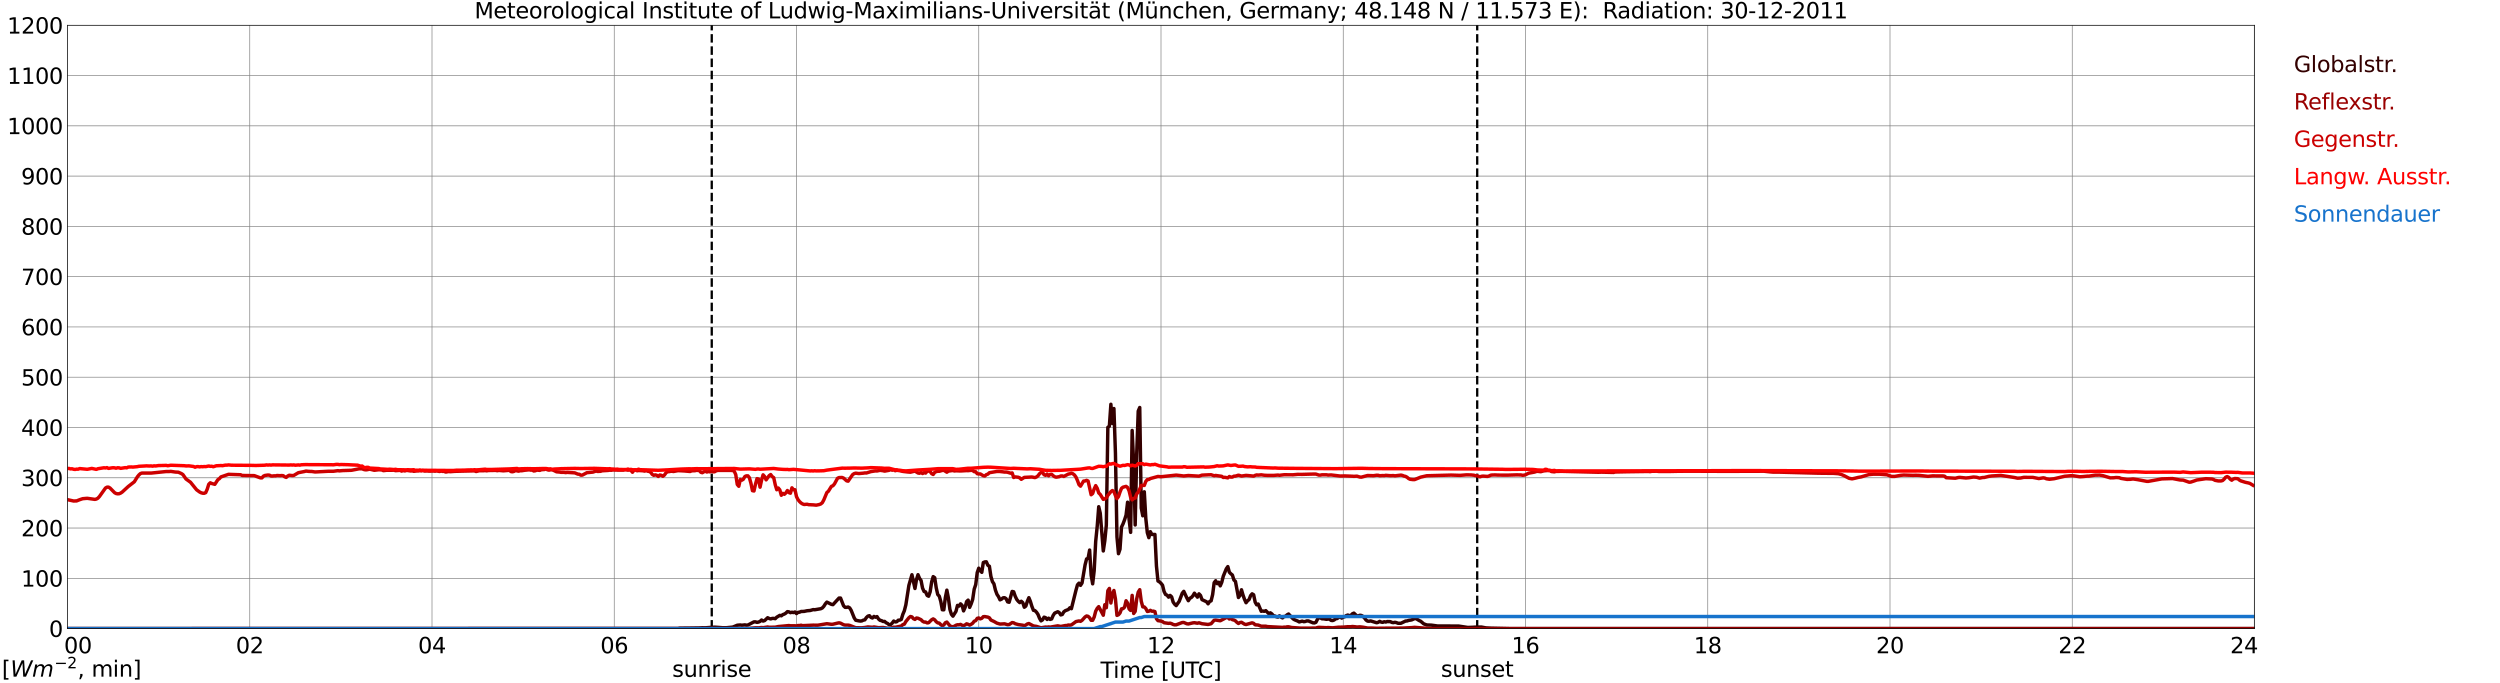<?xml version="1.0" encoding="utf-8" standalone="no"?>
<!DOCTYPE svg PUBLIC "-//W3C//DTD SVG 1.1//EN"
  "http://www.w3.org/Graphics/SVG/1.1/DTD/svg11.dtd">
<svg xmlns:xlink="http://www.w3.org/1999/xlink" width="1085.4pt" height="296.64pt" viewBox="0 0 1085.4 296.64" xmlns="http://www.w3.org/2000/svg" version="1.1">
 <defs>
  <style type="text/css">*{stroke-linejoin: round; stroke-linecap: butt}</style>
 </defs>
 <g id="figure_1">
  <g id="patch_1">
   <path d="M 0 296.64 
L 1085.4 296.64 
L 1085.4 0 
L 0 0 
z
" style="fill: #ffffff"/>
  </g>
  <g id="axes_1">
   <g id="patch_2">
    <path d="M 29.306 272.909 
L 978.814 272.909 
L 978.814 10.976 
L 29.306 10.976 
z
" style="fill: #ffffff"/>
   </g>
   <g id="patch_3">
    <path d="M 978.814 272.909 
L 978.814 272.909 
L 978.814 10.976 
L 978.814 10.976 
z
" clip-path="url(#p5cf5dd3dfb)" style="fill: #d3d3d3; opacity: 0.25; stroke: #d3d3d3; stroke-linejoin: miter"/>
   </g>
   <g id="matplotlib.axis_1">
    <g id="xtick_1">
     <g id="line2d_1">
      <path d="M 29.306 272.909 
L 29.306 10.976 
" clip-path="url(#p5cf5dd3dfb)" style="fill: none; stroke: #808080; stroke-width: 0.3; stroke-linecap: square"/>
     </g>
     <g id="line2d_2"/>
     <g id="text_1">
      <!--    00 -->
      <g transform="translate(18.733 283.627) scale(0.095 -0.095)">
       <defs>
        <path id="DejaVuSans-20" transform="scale(0.016)"/>
        <path id="DejaVuSans-30" d="M 2034 4250 
Q 1547 4250 1301 3770 
Q 1056 3291 1056 2328 
Q 1056 1369 1301 889 
Q 1547 409 2034 409 
Q 2525 409 2770 889 
Q 3016 1369 3016 2328 
Q 3016 3291 2770 3770 
Q 2525 4250 2034 4250 
z
M 2034 4750 
Q 2819 4750 3233 4129 
Q 3647 3509 3647 2328 
Q 3647 1150 3233 529 
Q 2819 -91 2034 -91 
Q 1250 -91 836 529 
Q 422 1150 422 2328 
Q 422 3509 836 4129 
Q 1250 4750 2034 4750 
z
" transform="scale(0.016)"/>
       </defs>
       <use xlink:href="#DejaVuSans-20"/>
       <use xlink:href="#DejaVuSans-20" transform="translate(31.787 0)"/>
       <use xlink:href="#DejaVuSans-20" transform="translate(63.574 0)"/>
       <use xlink:href="#DejaVuSans-30" transform="translate(95.361 0)"/>
       <use xlink:href="#DejaVuSans-30" transform="translate(158.984 0)"/>
      </g>
     </g>
    </g>
    <g id="xtick_2">
     <g id="line2d_3">
      <path d="M 108.431 272.909 
L 108.431 10.976 
" clip-path="url(#p5cf5dd3dfb)" style="fill: none; stroke: #808080; stroke-width: 0.3; stroke-linecap: square"/>
     </g>
     <g id="line2d_4"/>
     <g id="text_2">
      <!-- 02 -->
      <g transform="translate(102.387 283.627) scale(0.095 -0.095)">
       <defs>
        <path id="DejaVuSans-32" d="M 1228 531 
L 3431 531 
L 3431 0 
L 469 0 
L 469 531 
Q 828 903 1448 1529 
Q 2069 2156 2228 2338 
Q 2531 2678 2651 2914 
Q 2772 3150 2772 3378 
Q 2772 3750 2511 3984 
Q 2250 4219 1831 4219 
Q 1534 4219 1204 4116 
Q 875 4013 500 3803 
L 500 4441 
Q 881 4594 1212 4672 
Q 1544 4750 1819 4750 
Q 2544 4750 2975 4387 
Q 3406 4025 3406 3419 
Q 3406 3131 3298 2873 
Q 3191 2616 2906 2266 
Q 2828 2175 2409 1742 
Q 1991 1309 1228 531 
z
" transform="scale(0.016)"/>
       </defs>
       <use xlink:href="#DejaVuSans-30"/>
       <use xlink:href="#DejaVuSans-32" transform="translate(63.623 0)"/>
      </g>
     </g>
    </g>
    <g id="xtick_3">
     <g id="line2d_5">
      <path d="M 187.557 272.909 
L 187.557 10.976 
" clip-path="url(#p5cf5dd3dfb)" style="fill: none; stroke: #808080; stroke-width: 0.3; stroke-linecap: square"/>
     </g>
     <g id="line2d_6"/>
     <g id="text_3">
      <!-- 04 -->
      <g transform="translate(181.513 283.627) scale(0.095 -0.095)">
       <defs>
        <path id="DejaVuSans-34" d="M 2419 4116 
L 825 1625 
L 2419 1625 
L 2419 4116 
z
M 2253 4666 
L 3047 4666 
L 3047 1625 
L 3713 1625 
L 3713 1100 
L 3047 1100 
L 3047 0 
L 2419 0 
L 2419 1100 
L 313 1100 
L 313 1709 
L 2253 4666 
z
" transform="scale(0.016)"/>
       </defs>
       <use xlink:href="#DejaVuSans-30"/>
       <use xlink:href="#DejaVuSans-34" transform="translate(63.623 0)"/>
      </g>
     </g>
    </g>
    <g id="xtick_4">
     <g id="line2d_7">
      <path d="M 266.683 272.909 
L 266.683 10.976 
" clip-path="url(#p5cf5dd3dfb)" style="fill: none; stroke: #808080; stroke-width: 0.3; stroke-linecap: square"/>
     </g>
     <g id="line2d_8"/>
     <g id="text_4">
      <!-- 06 -->
      <g transform="translate(260.638 283.627) scale(0.095 -0.095)">
       <defs>
        <path id="DejaVuSans-36" d="M 2113 2584 
Q 1688 2584 1439 2293 
Q 1191 2003 1191 1497 
Q 1191 994 1439 701 
Q 1688 409 2113 409 
Q 2538 409 2786 701 
Q 3034 994 3034 1497 
Q 3034 2003 2786 2293 
Q 2538 2584 2113 2584 
z
M 3366 4563 
L 3366 3988 
Q 3128 4100 2886 4159 
Q 2644 4219 2406 4219 
Q 1781 4219 1451 3797 
Q 1122 3375 1075 2522 
Q 1259 2794 1537 2939 
Q 1816 3084 2150 3084 
Q 2853 3084 3261 2657 
Q 3669 2231 3669 1497 
Q 3669 778 3244 343 
Q 2819 -91 2113 -91 
Q 1303 -91 875 529 
Q 447 1150 447 2328 
Q 447 3434 972 4092 
Q 1497 4750 2381 4750 
Q 2619 4750 2861 4703 
Q 3103 4656 3366 4563 
z
" transform="scale(0.016)"/>
       </defs>
       <use xlink:href="#DejaVuSans-30"/>
       <use xlink:href="#DejaVuSans-36" transform="translate(63.623 0)"/>
      </g>
     </g>
    </g>
    <g id="xtick_5">
     <g id="line2d_9">
      <path d="M 345.808 272.909 
L 345.808 10.976 
" clip-path="url(#p5cf5dd3dfb)" style="fill: none; stroke: #808080; stroke-width: 0.3; stroke-linecap: square"/>
     </g>
     <g id="line2d_10"/>
     <g id="text_5">
      <!-- 08 -->
      <g transform="translate(339.764 283.627) scale(0.095 -0.095)">
       <defs>
        <path id="DejaVuSans-38" d="M 2034 2216 
Q 1584 2216 1326 1975 
Q 1069 1734 1069 1313 
Q 1069 891 1326 650 
Q 1584 409 2034 409 
Q 2484 409 2743 651 
Q 3003 894 3003 1313 
Q 3003 1734 2745 1975 
Q 2488 2216 2034 2216 
z
M 1403 2484 
Q 997 2584 770 2862 
Q 544 3141 544 3541 
Q 544 4100 942 4425 
Q 1341 4750 2034 4750 
Q 2731 4750 3128 4425 
Q 3525 4100 3525 3541 
Q 3525 3141 3298 2862 
Q 3072 2584 2669 2484 
Q 3125 2378 3379 2068 
Q 3634 1759 3634 1313 
Q 3634 634 3220 271 
Q 2806 -91 2034 -91 
Q 1263 -91 848 271 
Q 434 634 434 1313 
Q 434 1759 690 2068 
Q 947 2378 1403 2484 
z
M 1172 3481 
Q 1172 3119 1398 2916 
Q 1625 2713 2034 2713 
Q 2441 2713 2670 2916 
Q 2900 3119 2900 3481 
Q 2900 3844 2670 4047 
Q 2441 4250 2034 4250 
Q 1625 4250 1398 4047 
Q 1172 3844 1172 3481 
z
" transform="scale(0.016)"/>
       </defs>
       <use xlink:href="#DejaVuSans-30"/>
       <use xlink:href="#DejaVuSans-38" transform="translate(63.623 0)"/>
      </g>
     </g>
    </g>
    <g id="xtick_6">
     <g id="line2d_11">
      <path d="M 424.934 272.909 
L 424.934 10.976 
" clip-path="url(#p5cf5dd3dfb)" style="fill: none; stroke: #808080; stroke-width: 0.3; stroke-linecap: square"/>
     </g>
     <g id="line2d_12"/>
     <g id="text_6">
      <!-- 10 -->
      <g transform="translate(418.89 283.627) scale(0.095 -0.095)">
       <defs>
        <path id="DejaVuSans-31" d="M 794 531 
L 1825 531 
L 1825 4091 
L 703 3866 
L 703 4441 
L 1819 4666 
L 2450 4666 
L 2450 531 
L 3481 531 
L 3481 0 
L 794 0 
L 794 531 
z
" transform="scale(0.016)"/>
       </defs>
       <use xlink:href="#DejaVuSans-31"/>
       <use xlink:href="#DejaVuSans-30" transform="translate(63.623 0)"/>
      </g>
     </g>
    </g>
    <g id="xtick_7">
     <g id="line2d_13">
      <path d="M 504.06 272.909 
L 504.06 10.976 
" clip-path="url(#p5cf5dd3dfb)" style="fill: none; stroke: #808080; stroke-width: 0.3; stroke-linecap: square"/>
     </g>
     <g id="line2d_14"/>
     <g id="text_7">
      <!-- 12 -->
      <g transform="translate(498.015 283.627) scale(0.095 -0.095)">
       <use xlink:href="#DejaVuSans-31"/>
       <use xlink:href="#DejaVuSans-32" transform="translate(63.623 0)"/>
      </g>
     </g>
    </g>
    <g id="xtick_8">
     <g id="line2d_15">
      <path d="M 583.185 272.909 
L 583.185 10.976 
" clip-path="url(#p5cf5dd3dfb)" style="fill: none; stroke: #808080; stroke-width: 0.3; stroke-linecap: square"/>
     </g>
     <g id="line2d_16"/>
     <g id="text_8">
      <!-- 14 -->
      <g transform="translate(577.141 283.627) scale(0.095 -0.095)">
       <use xlink:href="#DejaVuSans-31"/>
       <use xlink:href="#DejaVuSans-34" transform="translate(63.623 0)"/>
      </g>
     </g>
    </g>
    <g id="xtick_9">
     <g id="line2d_17">
      <path d="M 662.311 272.909 
L 662.311 10.976 
" clip-path="url(#p5cf5dd3dfb)" style="fill: none; stroke: #808080; stroke-width: 0.3; stroke-linecap: square"/>
     </g>
     <g id="line2d_18"/>
     <g id="text_9">
      <!-- 16 -->
      <g transform="translate(656.267 283.627) scale(0.095 -0.095)">
       <use xlink:href="#DejaVuSans-31"/>
       <use xlink:href="#DejaVuSans-36" transform="translate(63.623 0)"/>
      </g>
     </g>
    </g>
    <g id="xtick_10">
     <g id="line2d_19">
      <path d="M 741.437 272.909 
L 741.437 10.976 
" clip-path="url(#p5cf5dd3dfb)" style="fill: none; stroke: #808080; stroke-width: 0.3; stroke-linecap: square"/>
     </g>
     <g id="line2d_20"/>
     <g id="text_10">
      <!-- 18 -->
      <g transform="translate(735.392 283.627) scale(0.095 -0.095)">
       <use xlink:href="#DejaVuSans-31"/>
       <use xlink:href="#DejaVuSans-38" transform="translate(63.623 0)"/>
      </g>
     </g>
    </g>
    <g id="xtick_11">
     <g id="line2d_21">
      <path d="M 820.562 272.909 
L 820.562 10.976 
" clip-path="url(#p5cf5dd3dfb)" style="fill: none; stroke: #808080; stroke-width: 0.3; stroke-linecap: square"/>
     </g>
     <g id="line2d_22"/>
     <g id="text_11">
      <!-- 20 -->
      <g transform="translate(814.518 283.627) scale(0.095 -0.095)">
       <use xlink:href="#DejaVuSans-32"/>
       <use xlink:href="#DejaVuSans-30" transform="translate(63.623 0)"/>
      </g>
     </g>
    </g>
    <g id="xtick_12">
     <g id="line2d_23">
      <path d="M 899.688 272.909 
L 899.688 10.976 
" clip-path="url(#p5cf5dd3dfb)" style="fill: none; stroke: #808080; stroke-width: 0.3; stroke-linecap: square"/>
     </g>
     <g id="line2d_24"/>
     <g id="text_12">
      <!-- 22 -->
      <g transform="translate(893.644 283.627) scale(0.095 -0.095)">
       <use xlink:href="#DejaVuSans-32"/>
       <use xlink:href="#DejaVuSans-32" transform="translate(63.623 0)"/>
      </g>
     </g>
    </g>
    <g id="xtick_13">
     <g id="line2d_25">
      <path d="M 978.814 272.909 
L 978.814 10.976 
" clip-path="url(#p5cf5dd3dfb)" style="fill: none; stroke: #808080; stroke-width: 0.3; stroke-linecap: square"/>
     </g>
     <g id="line2d_26"/>
     <g id="text_13">
      <!-- 24    -->
      <g transform="translate(968.241 283.627) scale(0.095 -0.095)">
       <use xlink:href="#DejaVuSans-32"/>
       <use xlink:href="#DejaVuSans-34" transform="translate(63.623 0)"/>
       <use xlink:href="#DejaVuSans-20" transform="translate(127.246 0)"/>
       <use xlink:href="#DejaVuSans-20" transform="translate(159.033 0)"/>
       <use xlink:href="#DejaVuSans-20" transform="translate(190.82 0)"/>
      </g>
     </g>
    </g>
    <g id="text_14">
     <!-- Time [UTC] -->
     <g transform="translate(477.806 294.322) scale(0.095 -0.095)">
      <defs>
       <path id="DejaVuSans-54" d="M -19 4666 
L 3928 4666 
L 3928 4134 
L 2272 4134 
L 2272 0 
L 1638 0 
L 1638 4134 
L -19 4134 
L -19 4666 
z
" transform="scale(0.016)"/>
       <path id="DejaVuSans-69" d="M 603 3500 
L 1178 3500 
L 1178 0 
L 603 0 
L 603 3500 
z
M 603 4863 
L 1178 4863 
L 1178 4134 
L 603 4134 
L 603 4863 
z
" transform="scale(0.016)"/>
       <path id="DejaVuSans-6d" d="M 3328 2828 
Q 3544 3216 3844 3400 
Q 4144 3584 4550 3584 
Q 5097 3584 5394 3201 
Q 5691 2819 5691 2113 
L 5691 0 
L 5113 0 
L 5113 2094 
Q 5113 2597 4934 2840 
Q 4756 3084 4391 3084 
Q 3944 3084 3684 2787 
Q 3425 2491 3425 1978 
L 3425 0 
L 2847 0 
L 2847 2094 
Q 2847 2600 2669 2842 
Q 2491 3084 2119 3084 
Q 1678 3084 1418 2786 
Q 1159 2488 1159 1978 
L 1159 0 
L 581 0 
L 581 3500 
L 1159 3500 
L 1159 2956 
Q 1356 3278 1631 3431 
Q 1906 3584 2284 3584 
Q 2666 3584 2933 3390 
Q 3200 3197 3328 2828 
z
" transform="scale(0.016)"/>
       <path id="DejaVuSans-65" d="M 3597 1894 
L 3597 1613 
L 953 1613 
Q 991 1019 1311 708 
Q 1631 397 2203 397 
Q 2534 397 2845 478 
Q 3156 559 3463 722 
L 3463 178 
Q 3153 47 2828 -22 
Q 2503 -91 2169 -91 
Q 1331 -91 842 396 
Q 353 884 353 1716 
Q 353 2575 817 3079 
Q 1281 3584 2069 3584 
Q 2775 3584 3186 3129 
Q 3597 2675 3597 1894 
z
M 3022 2063 
Q 3016 2534 2758 2815 
Q 2500 3097 2075 3097 
Q 1594 3097 1305 2825 
Q 1016 2553 972 2059 
L 3022 2063 
z
" transform="scale(0.016)"/>
       <path id="DejaVuSans-5b" d="M 550 4863 
L 1875 4863 
L 1875 4416 
L 1125 4416 
L 1125 -397 
L 1875 -397 
L 1875 -844 
L 550 -844 
L 550 4863 
z
" transform="scale(0.016)"/>
       <path id="DejaVuSans-55" d="M 556 4666 
L 1191 4666 
L 1191 1831 
Q 1191 1081 1462 751 
Q 1734 422 2344 422 
Q 2950 422 3222 751 
Q 3494 1081 3494 1831 
L 3494 4666 
L 4128 4666 
L 4128 1753 
Q 4128 841 3676 375 
Q 3225 -91 2344 -91 
Q 1459 -91 1007 375 
Q 556 841 556 1753 
L 556 4666 
z
" transform="scale(0.016)"/>
       <path id="DejaVuSans-43" d="M 4122 4306 
L 4122 3641 
Q 3803 3938 3442 4084 
Q 3081 4231 2675 4231 
Q 1875 4231 1450 3742 
Q 1025 3253 1025 2328 
Q 1025 1406 1450 917 
Q 1875 428 2675 428 
Q 3081 428 3442 575 
Q 3803 722 4122 1019 
L 4122 359 
Q 3791 134 3420 21 
Q 3050 -91 2638 -91 
Q 1578 -91 968 557 
Q 359 1206 359 2328 
Q 359 3453 968 4101 
Q 1578 4750 2638 4750 
Q 3056 4750 3426 4639 
Q 3797 4528 4122 4306 
z
" transform="scale(0.016)"/>
       <path id="DejaVuSans-5d" d="M 1947 4863 
L 1947 -844 
L 622 -844 
L 622 -397 
L 1369 -397 
L 1369 4416 
L 622 4416 
L 622 4863 
L 1947 4863 
z
" transform="scale(0.016)"/>
      </defs>
      <use xlink:href="#DejaVuSans-54"/>
      <use xlink:href="#DejaVuSans-69" transform="translate(57.959 0)"/>
      <use xlink:href="#DejaVuSans-6d" transform="translate(85.742 0)"/>
      <use xlink:href="#DejaVuSans-65" transform="translate(183.154 0)"/>
      <use xlink:href="#DejaVuSans-20" transform="translate(244.678 0)"/>
      <use xlink:href="#DejaVuSans-5b" transform="translate(276.465 0)"/>
      <use xlink:href="#DejaVuSans-55" transform="translate(315.479 0)"/>
      <use xlink:href="#DejaVuSans-54" transform="translate(388.672 0)"/>
      <use xlink:href="#DejaVuSans-43" transform="translate(443.881 0)"/>
      <use xlink:href="#DejaVuSans-5d" transform="translate(513.705 0)"/>
     </g>
    </g>
   </g>
   <g id="matplotlib.axis_2">
    <g id="ytick_1">
     <g id="line2d_27">
      <path d="M 29.306 272.909 
L 978.814 272.909 
" clip-path="url(#p5cf5dd3dfb)" style="fill: none; stroke: #808080; stroke-width: 0.3; stroke-linecap: square"/>
     </g>
     <g id="line2d_28"/>
     <g id="text_15">
      <!-- 0 -->
      <g transform="translate(21.261 276.518) scale(0.095 -0.095)">
       <use xlink:href="#DejaVuSans-30"/>
      </g>
     </g>
    </g>
    <g id="ytick_2">
     <g id="line2d_29">
      <path d="M 29.306 251.081 
L 978.814 251.081 
" clip-path="url(#p5cf5dd3dfb)" style="fill: none; stroke: #808080; stroke-width: 0.3; stroke-linecap: square"/>
     </g>
     <g id="line2d_30"/>
     <g id="text_16">
      <!-- 100 -->
      <g transform="translate(9.173 254.69) scale(0.095 -0.095)">
       <use xlink:href="#DejaVuSans-31"/>
       <use xlink:href="#DejaVuSans-30" transform="translate(63.623 0)"/>
       <use xlink:href="#DejaVuSans-30" transform="translate(127.246 0)"/>
      </g>
     </g>
    </g>
    <g id="ytick_3">
     <g id="line2d_31">
      <path d="M 29.306 229.253 
L 978.814 229.253 
" clip-path="url(#p5cf5dd3dfb)" style="fill: none; stroke: #808080; stroke-width: 0.3; stroke-linecap: square"/>
     </g>
     <g id="line2d_32"/>
     <g id="text_17">
      <!-- 200 -->
      <g transform="translate(9.173 232.863) scale(0.095 -0.095)">
       <use xlink:href="#DejaVuSans-32"/>
       <use xlink:href="#DejaVuSans-30" transform="translate(63.623 0)"/>
       <use xlink:href="#DejaVuSans-30" transform="translate(127.246 0)"/>
      </g>
     </g>
    </g>
    <g id="ytick_4">
     <g id="line2d_33">
      <path d="M 29.306 207.426 
L 978.814 207.426 
" clip-path="url(#p5cf5dd3dfb)" style="fill: none; stroke: #808080; stroke-width: 0.3; stroke-linecap: square"/>
     </g>
     <g id="line2d_34"/>
     <g id="text_18">
      <!-- 300 -->
      <g transform="translate(9.173 211.035) scale(0.095 -0.095)">
       <defs>
        <path id="DejaVuSans-33" d="M 2597 2516 
Q 3050 2419 3304 2112 
Q 3559 1806 3559 1356 
Q 3559 666 3084 287 
Q 2609 -91 1734 -91 
Q 1441 -91 1130 -33 
Q 819 25 488 141 
L 488 750 
Q 750 597 1062 519 
Q 1375 441 1716 441 
Q 2309 441 2620 675 
Q 2931 909 2931 1356 
Q 2931 1769 2642 2001 
Q 2353 2234 1838 2234 
L 1294 2234 
L 1294 2753 
L 1863 2753 
Q 2328 2753 2575 2939 
Q 2822 3125 2822 3475 
Q 2822 3834 2567 4026 
Q 2313 4219 1838 4219 
Q 1578 4219 1281 4162 
Q 984 4106 628 3988 
L 628 4550 
Q 988 4650 1302 4700 
Q 1616 4750 1894 4750 
Q 2613 4750 3031 4423 
Q 3450 4097 3450 3541 
Q 3450 3153 3228 2886 
Q 3006 2619 2597 2516 
z
" transform="scale(0.016)"/>
       </defs>
       <use xlink:href="#DejaVuSans-33"/>
       <use xlink:href="#DejaVuSans-30" transform="translate(63.623 0)"/>
       <use xlink:href="#DejaVuSans-30" transform="translate(127.246 0)"/>
      </g>
     </g>
    </g>
    <g id="ytick_5">
     <g id="line2d_35">
      <path d="M 29.306 185.598 
L 978.814 185.598 
" clip-path="url(#p5cf5dd3dfb)" style="fill: none; stroke: #808080; stroke-width: 0.3; stroke-linecap: square"/>
     </g>
     <g id="line2d_36"/>
     <g id="text_19">
      <!-- 400 -->
      <g transform="translate(9.173 189.207) scale(0.095 -0.095)">
       <use xlink:href="#DejaVuSans-34"/>
       <use xlink:href="#DejaVuSans-30" transform="translate(63.623 0)"/>
       <use xlink:href="#DejaVuSans-30" transform="translate(127.246 0)"/>
      </g>
     </g>
    </g>
    <g id="ytick_6">
     <g id="line2d_37">
      <path d="M 29.306 163.77 
L 978.814 163.77 
" clip-path="url(#p5cf5dd3dfb)" style="fill: none; stroke: #808080; stroke-width: 0.3; stroke-linecap: square"/>
     </g>
     <g id="line2d_38"/>
     <g id="text_20">
      <!-- 500 -->
      <g transform="translate(9.173 167.379) scale(0.095 -0.095)">
       <defs>
        <path id="DejaVuSans-35" d="M 691 4666 
L 3169 4666 
L 3169 4134 
L 1269 4134 
L 1269 2991 
Q 1406 3038 1543 3061 
Q 1681 3084 1819 3084 
Q 2600 3084 3056 2656 
Q 3513 2228 3513 1497 
Q 3513 744 3044 326 
Q 2575 -91 1722 -91 
Q 1428 -91 1123 -41 
Q 819 9 494 109 
L 494 744 
Q 775 591 1075 516 
Q 1375 441 1709 441 
Q 2250 441 2565 725 
Q 2881 1009 2881 1497 
Q 2881 1984 2565 2268 
Q 2250 2553 1709 2553 
Q 1456 2553 1204 2497 
Q 953 2441 691 2322 
L 691 4666 
z
" transform="scale(0.016)"/>
       </defs>
       <use xlink:href="#DejaVuSans-35"/>
       <use xlink:href="#DejaVuSans-30" transform="translate(63.623 0)"/>
       <use xlink:href="#DejaVuSans-30" transform="translate(127.246 0)"/>
      </g>
     </g>
    </g>
    <g id="ytick_7">
     <g id="line2d_39">
      <path d="M 29.306 141.942 
L 978.814 141.942 
" clip-path="url(#p5cf5dd3dfb)" style="fill: none; stroke: #808080; stroke-width: 0.3; stroke-linecap: square"/>
     </g>
     <g id="line2d_40"/>
     <g id="text_21">
      <!-- 600 -->
      <g transform="translate(9.173 145.551) scale(0.095 -0.095)">
       <use xlink:href="#DejaVuSans-36"/>
       <use xlink:href="#DejaVuSans-30" transform="translate(63.623 0)"/>
       <use xlink:href="#DejaVuSans-30" transform="translate(127.246 0)"/>
      </g>
     </g>
    </g>
    <g id="ytick_8">
     <g id="line2d_41">
      <path d="M 29.306 120.114 
L 978.814 120.114 
" clip-path="url(#p5cf5dd3dfb)" style="fill: none; stroke: #808080; stroke-width: 0.3; stroke-linecap: square"/>
     </g>
     <g id="line2d_42"/>
     <g id="text_22">
      <!-- 700 -->
      <g transform="translate(9.173 123.724) scale(0.095 -0.095)">
       <defs>
        <path id="DejaVuSans-37" d="M 525 4666 
L 3525 4666 
L 3525 4397 
L 1831 0 
L 1172 0 
L 2766 4134 
L 525 4134 
L 525 4666 
z
" transform="scale(0.016)"/>
       </defs>
       <use xlink:href="#DejaVuSans-37"/>
       <use xlink:href="#DejaVuSans-30" transform="translate(63.623 0)"/>
       <use xlink:href="#DejaVuSans-30" transform="translate(127.246 0)"/>
      </g>
     </g>
    </g>
    <g id="ytick_9">
     <g id="line2d_43">
      <path d="M 29.306 98.287 
L 978.814 98.287 
" clip-path="url(#p5cf5dd3dfb)" style="fill: none; stroke: #808080; stroke-width: 0.3; stroke-linecap: square"/>
     </g>
     <g id="line2d_44"/>
     <g id="text_23">
      <!-- 800 -->
      <g transform="translate(9.173 101.896) scale(0.095 -0.095)">
       <use xlink:href="#DejaVuSans-38"/>
       <use xlink:href="#DejaVuSans-30" transform="translate(63.623 0)"/>
       <use xlink:href="#DejaVuSans-30" transform="translate(127.246 0)"/>
      </g>
     </g>
    </g>
    <g id="ytick_10">
     <g id="line2d_45">
      <path d="M 29.306 76.459 
L 978.814 76.459 
" clip-path="url(#p5cf5dd3dfb)" style="fill: none; stroke: #808080; stroke-width: 0.3; stroke-linecap: square"/>
     </g>
     <g id="line2d_46"/>
     <g id="text_24">
      <!-- 900 -->
      <g transform="translate(9.173 80.068) scale(0.095 -0.095)">
       <defs>
        <path id="DejaVuSans-39" d="M 703 97 
L 703 672 
Q 941 559 1184 500 
Q 1428 441 1663 441 
Q 2288 441 2617 861 
Q 2947 1281 2994 2138 
Q 2813 1869 2534 1725 
Q 2256 1581 1919 1581 
Q 1219 1581 811 2004 
Q 403 2428 403 3163 
Q 403 3881 828 4315 
Q 1253 4750 1959 4750 
Q 2769 4750 3195 4129 
Q 3622 3509 3622 2328 
Q 3622 1225 3098 567 
Q 2575 -91 1691 -91 
Q 1453 -91 1209 -44 
Q 966 3 703 97 
z
M 1959 2075 
Q 2384 2075 2632 2365 
Q 2881 2656 2881 3163 
Q 2881 3666 2632 3958 
Q 2384 4250 1959 4250 
Q 1534 4250 1286 3958 
Q 1038 3666 1038 3163 
Q 1038 2656 1286 2365 
Q 1534 2075 1959 2075 
z
" transform="scale(0.016)"/>
       </defs>
       <use xlink:href="#DejaVuSans-39"/>
       <use xlink:href="#DejaVuSans-30" transform="translate(63.623 0)"/>
       <use xlink:href="#DejaVuSans-30" transform="translate(127.246 0)"/>
      </g>
     </g>
    </g>
    <g id="ytick_11">
     <g id="line2d_47">
      <path d="M 29.306 54.631 
L 978.814 54.631 
" clip-path="url(#p5cf5dd3dfb)" style="fill: none; stroke: #808080; stroke-width: 0.3; stroke-linecap: square"/>
     </g>
     <g id="line2d_48"/>
     <g id="text_25">
      <!-- 1000 -->
      <g transform="translate(3.128 58.24) scale(0.095 -0.095)">
       <use xlink:href="#DejaVuSans-31"/>
       <use xlink:href="#DejaVuSans-30" transform="translate(63.623 0)"/>
       <use xlink:href="#DejaVuSans-30" transform="translate(127.246 0)"/>
       <use xlink:href="#DejaVuSans-30" transform="translate(190.869 0)"/>
      </g>
     </g>
    </g>
    <g id="ytick_12">
     <g id="line2d_49">
      <path d="M 29.306 32.803 
L 978.814 32.803 
" clip-path="url(#p5cf5dd3dfb)" style="fill: none; stroke: #808080; stroke-width: 0.3; stroke-linecap: square"/>
     </g>
     <g id="line2d_50"/>
     <g id="text_26">
      <!-- 1100 -->
      <g transform="translate(3.128 36.413) scale(0.095 -0.095)">
       <use xlink:href="#DejaVuSans-31"/>
       <use xlink:href="#DejaVuSans-31" transform="translate(63.623 0)"/>
       <use xlink:href="#DejaVuSans-30" transform="translate(127.246 0)"/>
       <use xlink:href="#DejaVuSans-30" transform="translate(190.869 0)"/>
      </g>
     </g>
    </g>
    <g id="ytick_13">
     <g id="line2d_51">
      <path d="M 29.306 10.976 
L 978.814 10.976 
" clip-path="url(#p5cf5dd3dfb)" style="fill: none; stroke: #808080; stroke-width: 0.3; stroke-linecap: square"/>
     </g>
     <g id="line2d_52"/>
     <g id="text_27">
      <!-- 1200 -->
      <g transform="translate(3.128 14.585) scale(0.095 -0.095)">
       <use xlink:href="#DejaVuSans-31"/>
       <use xlink:href="#DejaVuSans-32" transform="translate(63.623 0)"/>
       <use xlink:href="#DejaVuSans-30" transform="translate(127.246 0)"/>
       <use xlink:href="#DejaVuSans-30" transform="translate(190.869 0)"/>
      </g>
     </g>
    </g>
   </g>
   <g id="line2d_53">
    <path d="M 309.015 272.909 
L 309.015 10.976 
" clip-path="url(#p5cf5dd3dfb)" style="fill: none; stroke-dasharray: 3.7,1.6; stroke-dashoffset: 0; stroke: #000000"/>
   </g>
   <g id="line2d_54">
    <path d="M 641.343 272.909 
L 641.343 10.976 
" clip-path="url(#p5cf5dd3dfb)" style="fill: none; stroke-dasharray: 3.7,1.6; stroke-dashoffset: 0; stroke: #000000"/>
   </g>
   <g id="line2d_55">
    <path d="M 29.306 272.909 
L 294.377 272.909 
L 295.036 272.739 
L 299.652 272.695 
L 303.608 272.632 
L 304.927 272.544 
L 306.246 272.566 
L 308.224 272.415 
L 309.543 272.35 
L 310.202 272.287 
L 312.18 272.415 
L 313.499 272.522 
L 315.477 272.522 
L 318.114 272.265 
L 319.433 271.726 
L 320.093 271.446 
L 321.411 271.339 
L 322.071 271.446 
L 323.39 271.296 
L 324.049 271.425 
L 324.708 271.361 
L 327.346 269.984 
L 328.005 269.984 
L 328.665 270.198 
L 329.324 270.069 
L 329.983 269.79 
L 330.643 269.187 
L 331.302 269.639 
L 331.961 269.445 
L 333.28 268.196 
L 333.94 268.519 
L 334.599 268.714 
L 335.258 268.497 
L 335.918 268.476 
L 336.577 268.604 
L 337.236 267.96 
L 338.555 267.164 
L 339.215 267.358 
L 339.874 266.841 
L 340.533 266.603 
L 341.193 266.195 
L 341.852 265.548 
L 342.512 265.636 
L 343.171 266 
L 343.83 265.806 
L 344.49 265.957 
L 345.149 265.699 
L 345.808 266.389 
L 346.468 265.85 
L 347.127 265.786 
L 347.787 265.485 
L 349.105 265.442 
L 350.424 265.162 
L 351.743 265.053 
L 353.062 264.667 
L 353.721 264.73 
L 356.359 264.278 
L 357.018 263.955 
L 357.677 263.224 
L 358.337 262.17 
L 358.996 261.416 
L 360.974 262.383 
L 361.634 262.514 
L 364.271 259.651 
L 364.93 259.651 
L 366.249 263.03 
L 366.909 263.676 
L 367.568 263.697 
L 368.227 263.547 
L 368.887 263.914 
L 369.546 264.99 
L 370.865 268.262 
L 371.524 269.272 
L 372.843 269.552 
L 373.502 269.639 
L 374.162 269.574 
L 374.821 269.25 
L 375.481 269.1 
L 376.14 268.133 
L 376.799 267.509 
L 377.459 267.314 
L 378.118 268.046 
L 378.777 268.303 
L 379.437 267.637 
L 380.096 267.98 
L 380.756 267.701 
L 381.415 268.735 
L 382.074 269.316 
L 382.734 269.467 
L 383.393 269.833 
L 384.053 269.79 
L 384.712 270.37 
L 385.371 270.693 
L 386.031 271.254 
L 386.69 271.145 
L 387.349 270.543 
L 388.009 269.639 
L 388.668 270.025 
L 389.328 269.94 
L 389.987 269.272 
L 390.646 269.229 
L 391.306 268.927 
L 391.965 266.734 
L 392.624 265.182 
L 393.284 262.6 
L 394.603 254.139 
L 395.921 249.533 
L 397.24 255.497 
L 397.899 251.62 
L 398.559 249.512 
L 399.218 251.105 
L 399.878 252.009 
L 400.537 255.346 
L 401.196 256.787 
L 401.856 256.981 
L 402.515 258.509 
L 403.175 258.854 
L 403.834 256.937 
L 404.493 252.633 
L 405.153 250.352 
L 405.812 250.826 
L 406.471 255.196 
L 407.131 258.123 
L 407.79 258.81 
L 408.45 261.135 
L 409.109 264.73 
L 409.768 264.752 
L 410.428 259.456 
L 411.087 256.228 
L 411.746 259.607 
L 412.406 264.579 
L 413.065 266.69 
L 413.725 267.509 
L 415.043 265.42 
L 415.703 262.835 
L 416.362 263.139 
L 417.022 262.17 
L 417.681 262.794 
L 418.34 265.225 
L 419 263.741 
L 419.659 261.179 
L 420.318 260.554 
L 420.978 263.697 
L 421.637 262.191 
L 422.297 260.231 
L 422.956 255.798 
L 423.615 253.816 
L 424.275 248.586 
L 424.934 246.691 
L 425.593 247.746 
L 426.253 248.479 
L 426.912 244.238 
L 427.572 243.959 
L 428.231 243.915 
L 428.89 245.443 
L 429.55 245.831 
L 430.209 250.243 
L 430.869 252.504 
L 431.528 253.493 
L 432.187 256.25 
L 432.847 258.035 
L 433.506 259.026 
L 434.165 260.426 
L 434.825 260.124 
L 435.484 259.544 
L 436.144 259.5 
L 436.803 259.908 
L 437.462 261.307 
L 438.122 261.48 
L 439.44 256.787 
L 440.1 256.937 
L 440.759 258.854 
L 441.419 260.231 
L 442.078 261.05 
L 442.737 261.63 
L 443.397 261.05 
L 444.056 261.652 
L 444.716 263.632 
L 445.375 263.139 
L 446.034 261.05 
L 446.694 259.5 
L 447.353 261.115 
L 448.012 263.289 
L 448.672 264.968 
L 449.331 265.097 
L 449.991 265.765 
L 450.65 266.753 
L 451.309 268.39 
L 451.969 269.552 
L 452.628 269.122 
L 453.287 267.96 
L 453.947 268.153 
L 454.606 268.949 
L 455.266 268.39 
L 455.925 268.927 
L 456.584 268.714 
L 457.244 267.186 
L 457.903 266.195 
L 459.222 265.592 
L 459.881 265.957 
L 460.541 266.969 
L 461.2 266.775 
L 461.859 265.636 
L 462.519 265.14 
L 463.838 264.623 
L 464.497 263.87 
L 465.156 264.278 
L 467.134 256.291 
L 467.794 253.925 
L 468.453 253.192 
L 469.113 254.139 
L 469.772 253.107 
L 471.091 245.27 
L 471.75 242.666 
L 472.409 242.409 
L 473.069 238.814 
L 473.728 249.684 
L 474.388 253.473 
L 475.047 247.789 
L 475.706 235.046 
L 476.366 228.481 
L 477.025 219.998 
L 477.685 222.818 
L 479.003 239.2 
L 479.663 234.767 
L 480.322 228.007 
L 480.981 185.534 
L 481.641 185.039 
L 482.3 175.524 
L 482.96 183.856 
L 483.619 177.377 
L 484.278 196.728 
L 484.938 233.108 
L 485.597 240.385 
L 486.256 238.447 
L 486.916 228.825 
L 487.575 227.446 
L 488.235 225.704 
L 488.894 223.637 
L 489.553 218.04 
L 490.213 225.639 
L 490.872 231.128 
L 491.532 186.892 
L 492.191 201.292 
L 492.85 227.92 
L 493.51 197.223 
L 494.169 178.495 
L 494.828 176.926 
L 495.488 220.559 
L 496.147 223.938 
L 496.807 213.52 
L 497.466 225.143 
L 498.125 231.301 
L 498.785 233.431 
L 499.444 230.827 
L 500.103 232.054 
L 501.422 232.032 
L 502.082 245.744 
L 502.741 252.244 
L 503.4 252.633 
L 504.06 253.257 
L 504.719 254.076 
L 505.379 256.765 
L 506.038 258.101 
L 506.697 258.402 
L 507.357 259.262 
L 508.016 258.509 
L 508.675 259.133 
L 509.335 261.395 
L 509.994 262.32 
L 510.654 262.923 
L 511.972 261.05 
L 513.291 257.54 
L 513.95 256.745 
L 515.269 259.563 
L 515.929 260.792 
L 516.588 259.758 
L 517.247 259.393 
L 517.907 258.681 
L 518.566 257.54 
L 519.885 259.262 
L 520.544 257.821 
L 521.204 258.509 
L 521.863 260.34 
L 523.841 261.266 
L 524.501 262.148 
L 525.16 261.157 
L 525.819 260.856 
L 526.479 258.145 
L 527.138 252.978 
L 527.797 252.138 
L 528.457 253.408 
L 529.116 252.805 
L 529.776 254.355 
L 530.435 252.827 
L 531.094 250.18 
L 532.413 246.949 
L 533.073 246.002 
L 533.732 248.436 
L 534.391 249.123 
L 535.051 249.64 
L 535.71 251.814 
L 536.369 252.375 
L 537.688 259.413 
L 538.348 258.509 
L 539.007 256.056 
L 539.666 258.358 
L 540.326 260.231 
L 540.985 261.674 
L 541.644 260.834 
L 542.304 260.297 
L 542.963 258.596 
L 543.623 257.821 
L 544.282 258.23 
L 544.941 261.416 
L 545.601 262.578 
L 546.26 262.255 
L 547.579 265.398 
L 548.238 265.269 
L 548.898 265.42 
L 549.557 265.118 
L 550.876 266.452 
L 551.535 266.066 
L 552.195 266.539 
L 552.854 267.314 
L 553.513 267.465 
L 554.173 267.788 
L 554.832 267.917 
L 555.491 267.378 
L 556.151 267.895 
L 556.81 268.262 
L 557.47 267.659 
L 558.129 267.594 
L 558.788 266.948 
L 559.448 266.581 
L 561.426 268.692 
L 562.085 269.1 
L 563.404 269.639 
L 564.063 270.025 
L 565.382 269.661 
L 566.042 269.918 
L 566.701 269.811 
L 567.36 269.574 
L 568.02 269.574 
L 569.998 270.392 
L 570.657 270.458 
L 571.317 270.176 
L 571.976 268.886 
L 572.635 268.089 
L 573.295 268.262 
L 573.954 268.67 
L 574.613 268.648 
L 575.932 268.886 
L 576.592 268.757 
L 577.251 268.82 
L 577.91 269.36 
L 578.57 269.423 
L 579.229 269.165 
L 579.889 268.648 
L 580.548 268.541 
L 581.207 268.046 
L 581.867 267.917 
L 582.526 268.347 
L 583.185 267.939 
L 583.845 267.744 
L 584.504 267.271 
L 585.164 267.035 
L 585.823 267.271 
L 586.482 267.205 
L 587.142 266.496 
L 587.801 266.195 
L 589.12 267.443 
L 589.779 267.358 
L 590.439 267.12 
L 591.098 267.227 
L 591.757 267.616 
L 592.417 268.303 
L 593.076 269.187 
L 593.736 269.661 
L 594.395 269.724 
L 595.054 269.574 
L 597.692 270.37 
L 598.351 270.176 
L 599.011 269.768 
L 599.67 270.091 
L 600.329 270.198 
L 600.989 269.918 
L 601.648 270.069 
L 602.307 269.853 
L 603.626 269.897 
L 604.286 270.22 
L 604.945 270.327 
L 605.604 270.176 
L 606.264 270.307 
L 606.923 270.586 
L 608.242 270.586 
L 610.22 269.639 
L 610.879 269.595 
L 611.539 269.36 
L 612.858 269.144 
L 614.176 268.563 
L 614.836 268.604 
L 616.154 269.423 
L 616.814 269.724 
L 618.133 270.844 
L 619.451 271.339 
L 621.429 271.405 
L 624.067 271.769 
L 633.298 271.813 
L 637.255 272.415 
L 639.233 272.35 
L 640.552 272.265 
L 643.189 272.243 
L 645.167 272.61 
L 647.145 272.717 
L 655.717 272.909 
L 978.154 272.909 
L 978.154 272.909 
" clip-path="url(#p5cf5dd3dfb)" style="fill: none; stroke: #330000; stroke-width: 1.5; stroke-linecap: square"/>
   </g>
   <g id="line2d_56">
    <path d="M 29.306 272.909 
L 324.708 272.837 
L 328.005 272.557 
L 329.324 272.579 
L 330.643 272.429 
L 331.302 272.514 
L 333.28 272.212 
L 333.94 272.341 
L 336.577 272.298 
L 337.896 272.018 
L 339.874 271.846 
L 342.512 271.588 
L 343.171 271.695 
L 345.149 271.695 
L 345.808 271.782 
L 346.468 271.566 
L 347.127 271.588 
L 347.787 271.438 
L 348.446 271.632 
L 353.062 271.416 
L 355.04 271.438 
L 358.996 270.792 
L 360.974 271.051 
L 361.634 271.008 
L 363.612 270.534 
L 364.271 270.405 
L 364.93 270.556 
L 366.249 271.243 
L 366.909 271.394 
L 368.227 271.394 
L 368.887 271.523 
L 371.524 272.536 
L 374.162 272.557 
L 375.481 272.429 
L 376.799 272.191 
L 378.118 272.298 
L 378.777 272.341 
L 379.437 272.191 
L 381.415 272.514 
L 383.393 272.429 
L 385.371 272.771 
L 386.031 272.837 
L 388.009 272.298 
L 388.668 272.341 
L 391.306 271.804 
L 391.965 271.18 
L 392.624 270.986 
L 393.284 269.844 
L 394.603 268.209 
L 395.262 267.67 
L 395.921 267.821 
L 396.581 268.617 
L 397.24 268.919 
L 397.899 268.316 
L 398.559 268.423 
L 399.878 269.047 
L 400.537 269.715 
L 401.196 270.082 
L 401.856 270.082 
L 402.515 270.447 
L 403.175 270.361 
L 404.493 269.069 
L 405.153 268.705 
L 405.812 269.113 
L 406.471 269.931 
L 407.131 270.427 
L 407.79 270.534 
L 408.45 271.202 
L 409.109 271.654 
L 409.768 271.331 
L 410.428 270.361 
L 411.087 270.082 
L 412.406 271.695 
L 413.065 272.018 
L 413.725 272.106 
L 414.384 271.868 
L 415.043 271.459 
L 415.703 271.243 
L 416.362 271.265 
L 417.022 271.093 
L 417.681 271.459 
L 418.34 271.632 
L 419 271.331 
L 419.659 270.835 
L 420.318 271.051 
L 420.978 271.394 
L 421.637 271.051 
L 422.297 270.578 
L 422.956 269.715 
L 423.615 269.458 
L 424.275 268.467 
L 424.934 268.294 
L 425.593 268.683 
L 426.253 268.445 
L 426.912 267.736 
L 427.572 267.692 
L 428.89 267.93 
L 429.55 268.231 
L 430.209 269.198 
L 431.528 269.803 
L 432.847 270.556 
L 434.165 270.942 
L 436.144 270.835 
L 437.462 271.222 
L 438.122 271.158 
L 439.44 270.296 
L 440.1 270.405 
L 440.759 270.792 
L 442.078 271.158 
L 444.056 271.438 
L 444.716 271.654 
L 445.375 271.352 
L 446.034 270.898 
L 446.694 270.706 
L 448.672 271.761 
L 449.991 271.955 
L 451.969 272.557 
L 453.947 272.234 
L 454.606 272.298 
L 455.266 272.191 
L 455.925 272.278 
L 459.222 271.717 
L 460.541 271.977 
L 462.519 271.588 
L 463.178 271.566 
L 463.838 271.352 
L 464.497 271.416 
L 465.156 271.309 
L 466.475 270.361 
L 467.134 269.866 
L 468.453 269.587 
L 469.113 269.759 
L 469.772 269.329 
L 471.091 267.864 
L 471.75 267.434 
L 472.409 267.585 
L 473.069 268.209 
L 473.728 269.307 
L 474.388 269.307 
L 475.047 267.908 
L 475.706 265.367 
L 476.366 264.119 
L 477.025 263.388 
L 479.003 267.111 
L 479.663 262.547 
L 480.322 263.839 
L 480.981 256.455 
L 481.641 255.486 
L 482.3 261.794 
L 482.96 257.876 
L 483.619 256.37 
L 484.278 260.028 
L 484.938 267.175 
L 485.597 266.895 
L 486.256 266.12 
L 486.916 264.335 
L 487.575 264.248 
L 488.235 263.623 
L 488.894 260.825 
L 489.553 261.838 
L 490.213 264.376 
L 490.872 265.022 
L 491.532 258.5 
L 492.191 266.336 
L 492.85 265.433 
L 493.51 260.028 
L 494.169 257.101 
L 494.828 256.025 
L 495.488 261.063 
L 496.147 263.473 
L 496.807 263.516 
L 497.466 264.204 
L 498.125 265.474 
L 498.785 265.367 
L 499.444 264.979 
L 500.103 265.389 
L 500.763 265.324 
L 501.422 265.54 
L 502.082 268.639 
L 502.741 269.458 
L 504.06 269.65 
L 504.719 269.866 
L 505.379 270.361 
L 507.357 270.641 
L 508.016 270.556 
L 508.675 270.77 
L 509.335 271.115 
L 509.994 271.287 
L 510.654 271.265 
L 512.632 270.512 
L 513.291 270.274 
L 513.95 270.255 
L 515.269 270.813 
L 515.929 270.898 
L 517.907 270.427 
L 518.566 270.361 
L 519.885 270.578 
L 520.544 270.383 
L 521.863 270.792 
L 524.501 271.115 
L 525.819 270.792 
L 527.138 269.285 
L 527.797 269.198 
L 529.776 269.521 
L 532.413 268.122 
L 533.073 268.1 
L 533.732 268.746 
L 534.391 268.511 
L 535.051 269.047 
L 535.71 269.178 
L 536.369 269.543 
L 537.029 270.211 
L 537.688 270.685 
L 538.348 270.274 
L 539.007 270.167 
L 540.326 270.986 
L 540.985 271.136 
L 543.623 270.405 
L 544.282 270.641 
L 544.941 271.265 
L 546.26 271.372 
L 547.579 271.868 
L 549.557 271.868 
L 550.216 272.04 
L 556.81 272.385 
L 557.47 272.278 
L 558.129 272.298 
L 558.788 272.147 
L 559.448 272.127 
L 560.766 272.429 
L 564.723 272.708 
L 571.317 272.686 
L 571.976 272.45 
L 572.635 272.363 
L 575.932 272.514 
L 576.592 272.45 
L 578.57 272.579 
L 581.207 272.298 
L 583.185 272.278 
L 585.164 272.084 
L 586.482 272.106 
L 587.142 271.996 
L 588.46 272.127 
L 589.12 272.234 
L 590.439 272.147 
L 591.757 272.298 
L 593.736 272.664 
L 595.714 272.686 
L 597.692 272.771 
L 599.67 272.73 
L 608.901 272.686 
L 610.22 272.621 
L 612.858 272.492 
L 614.176 272.363 
L 615.495 272.47 
L 620.77 272.902 
L 978.154 272.909 
L 978.154 272.909 
" clip-path="url(#p5cf5dd3dfb)" style="fill: none; stroke: #990000; stroke-width: 1.5; stroke-linecap: square"/>
   </g>
   <g id="line2d_57">
    <path d="M 29.306 216.934 
L 31.943 217.514 
L 33.262 217.477 
L 34.581 216.953 
L 35.9 216.512 
L 37.878 216.342 
L 41.175 216.811 
L 41.834 216.665 
L 42.493 216.294 
L 43.153 215.587 
L 45.79 211.889 
L 46.45 211.505 
L 47.109 211.483 
L 47.768 211.883 
L 49.747 213.9 
L 50.406 214.269 
L 51.065 214.397 
L 51.725 214.358 
L 52.384 214.081 
L 53.043 213.642 
L 55.681 211.215 
L 58.319 209.17 
L 59.637 207.037 
L 60.297 206.214 
L 60.956 205.618 
L 61.615 205.387 
L 65.572 205.396 
L 72.166 204.717 
L 73.484 204.717 
L 74.144 204.653 
L 76.122 204.944 
L 77.441 205.014 
L 78.759 205.607 
L 79.419 206.042 
L 80.737 207.952 
L 82.716 209.377 
L 84.694 211.833 
L 85.353 212.647 
L 86.672 213.612 
L 87.331 213.943 
L 87.991 214.133 
L 88.65 214.157 
L 89.309 213.882 
L 89.969 212.38 
L 90.628 210.261 
L 91.288 209.613 
L 91.947 209.916 
L 93.266 210.272 
L 94.584 208.262 
L 95.244 207.823 
L 95.903 207.063 
L 99.2 205.933 
L 104.475 206.116 
L 105.135 206.426 
L 110.41 206.5 
L 113.047 207.469 
L 113.707 207.482 
L 114.366 206.727 
L 115.025 206.428 
L 116.344 206.234 
L 117.003 206.304 
L 117.663 206.648 
L 118.322 206.675 
L 118.982 206.579 
L 119.641 206.605 
L 120.3 206.443 
L 121.619 206.522 
L 122.278 206.463 
L 122.938 206.517 
L 123.597 206.987 
L 124.257 207.264 
L 124.916 206.675 
L 125.575 206.325 
L 126.894 206.474 
L 127.553 206.406 
L 129.532 205.23 
L 130.85 204.97 
L 132.169 204.71 
L 132.829 204.52 
L 134.147 204.66 
L 135.466 204.704 
L 136.785 204.915 
L 142.719 204.592 
L 144.697 204.612 
L 146.676 204.346 
L 147.335 204.442 
L 148.654 204.311 
L 152.61 204.178 
L 155.907 203.538 
L 157.226 203.529 
L 157.885 203.815 
L 158.544 203.968 
L 159.204 203.972 
L 160.523 203.691 
L 162.501 204.182 
L 164.479 203.946 
L 165.798 204.033 
L 166.457 204.343 
L 167.776 204.182 
L 171.073 204.154 
L 171.732 204.339 
L 173.71 204.202 
L 174.37 204.538 
L 175.029 204.26 
L 175.688 204.485 
L 176.348 204.271 
L 177.007 204.274 
L 178.326 204.483 
L 178.985 204.422 
L 179.645 204.623 
L 180.963 204.466 
L 181.623 204.468 
L 182.282 204.339 
L 182.941 204.466 
L 183.601 204.258 
L 184.26 204.527 
L 185.579 204.477 
L 186.238 204.564 
L 188.217 204.501 
L 188.876 204.579 
L 189.535 204.455 
L 190.854 204.701 
L 191.513 204.507 
L 192.173 204.66 
L 192.832 204.614 
L 193.492 204.959 
L 194.81 204.708 
L 195.47 204.793 
L 197.448 204.634 
L 206.02 204.424 
L 206.679 204.725 
L 207.998 204.387 
L 209.976 204.367 
L 210.635 204.295 
L 211.295 204.426 
L 211.954 204.285 
L 215.251 204.228 
L 215.91 204.376 
L 216.57 204.23 
L 218.548 204.415 
L 221.186 204.18 
L 221.845 204.756 
L 222.504 204.824 
L 223.164 204.653 
L 223.823 204.291 
L 225.142 204.568 
L 225.801 204.374 
L 226.461 204.389 
L 227.779 204.173 
L 229.757 203.964 
L 230.417 204.116 
L 231.076 204.086 
L 231.736 204.483 
L 232.395 204.385 
L 233.054 204.099 
L 234.373 204.219 
L 235.033 203.933 
L 236.351 203.85 
L 237.011 203.582 
L 237.67 203.957 
L 238.329 204.121 
L 238.989 203.968 
L 239.648 203.977 
L 240.308 204.186 
L 241.626 204.843 
L 242.945 204.952 
L 243.604 205.077 
L 244.923 205.077 
L 245.583 205.193 
L 246.242 205.09 
L 249.539 205.297 
L 250.858 205.841 
L 251.517 205.908 
L 252.176 206.306 
L 252.836 206.264 
L 254.814 205.221 
L 257.451 204.966 
L 258.77 204.503 
L 259.43 204.68 
L 260.748 204.618 
L 261.408 204.4 
L 264.045 204.239 
L 264.705 204.123 
L 265.364 204.173 
L 266.023 204.049 
L 267.342 204.097 
L 270.639 204.123 
L 271.298 203.916 
L 271.958 203.968 
L 272.617 204.134 
L 273.277 204.027 
L 273.936 204.212 
L 274.595 205.022 
L 275.255 204.134 
L 275.914 204.038 
L 276.573 204.394 
L 277.233 204.276 
L 279.211 204.391 
L 279.87 204.549 
L 280.53 204.291 
L 281.189 204.577 
L 281.849 204.682 
L 282.508 205.031 
L 283.167 205.95 
L 283.827 206.36 
L 284.486 206.164 
L 285.145 206.354 
L 285.805 206.845 
L 286.464 206.223 
L 287.124 206.36 
L 287.783 206.769 
L 288.442 206.277 
L 289.102 205.328 
L 289.761 204.787 
L 290.42 204.778 
L 291.08 204.632 
L 291.739 204.603 
L 292.399 204.708 
L 294.377 204.33 
L 297.014 204.468 
L 299.652 204.701 
L 300.311 204.394 
L 301.63 204.387 
L 302.289 204.208 
L 303.608 204.271 
L 304.267 205.046 
L 304.927 205.236 
L 305.586 204.832 
L 306.246 204.594 
L 306.905 204.931 
L 307.564 204.715 
L 308.224 204.865 
L 308.883 204.621 
L 309.543 204.85 
L 310.202 204.839 
L 310.861 204.446 
L 311.521 204.245 
L 317.455 204.245 
L 318.114 204.295 
L 318.774 204.581 
L 319.433 206.048 
L 320.093 210.344 
L 320.752 211.121 
L 321.411 208.185 
L 322.071 208.473 
L 322.73 208.063 
L 323.39 206.878 
L 324.049 206.592 
L 324.708 206.59 
L 325.368 207.426 
L 326.027 209.84 
L 326.686 213.027 
L 327.346 213.164 
L 328.005 210.187 
L 328.665 207.803 
L 329.324 207.98 
L 329.983 211.514 
L 330.643 208.454 
L 331.302 206.157 
L 331.961 206.889 
L 332.621 208.331 
L 333.94 206.504 
L 334.599 206.029 
L 335.258 206.923 
L 335.918 207.373 
L 336.577 210.453 
L 337.236 212.627 
L 337.896 211.883 
L 338.555 212.671 
L 339.215 215.026 
L 339.874 214.199 
L 340.533 214.602 
L 341.193 213.993 
L 341.852 212.965 
L 342.512 213.882 
L 343.171 214.131 
L 343.83 211.8 
L 344.49 212.61 
L 345.149 212.634 
L 345.808 215.637 
L 346.468 216.923 
L 347.127 217.754 
L 347.787 218.377 
L 348.446 218.787 
L 349.105 219.029 
L 350.424 218.918 
L 351.083 219.106 
L 353.062 219.193 
L 354.38 219.324 
L 355.699 219.038 
L 356.359 218.791 
L 357.018 218.237 
L 357.677 217.019 
L 358.996 213.839 
L 359.655 213.273 
L 360.974 211.147 
L 361.634 210.887 
L 362.293 210.097 
L 363.612 207.653 
L 364.271 207.345 
L 365.59 207.299 
L 366.249 207.57 
L 367.568 208.757 
L 368.227 208.908 
L 369.546 206.958 
L 370.206 206.039 
L 370.865 205.609 
L 371.524 205.428 
L 372.843 205.599 
L 374.821 205.43 
L 375.481 205.319 
L 376.14 205.354 
L 378.118 204.747 
L 380.096 204.444 
L 380.756 204.483 
L 382.074 204.195 
L 383.393 204.378 
L 384.053 204.549 
L 386.031 204.188 
L 386.69 203.837 
L 387.349 204.147 
L 388.009 203.955 
L 388.668 204.365 
L 389.328 204.167 
L 390.646 204.352 
L 391.965 204.666 
L 393.943 204.9 
L 395.262 205.011 
L 397.24 204.525 
L 398.559 205.365 
L 399.218 205.47 
L 399.878 205.086 
L 400.537 205.588 
L 401.196 205.201 
L 401.856 205.393 
L 402.515 204.599 
L 403.175 204.52 
L 403.834 204.723 
L 404.493 205.642 
L 405.153 205.989 
L 405.812 205.072 
L 406.471 204.756 
L 407.131 204.584 
L 407.79 204.618 
L 409.109 204.241 
L 409.768 204.188 
L 411.087 205.011 
L 411.746 204.549 
L 413.065 204.348 
L 413.725 204.28 
L 414.384 204.49 
L 415.043 204.389 
L 417.022 204.477 
L 419.659 204.324 
L 420.318 204.346 
L 421.637 204.199 
L 422.297 204.269 
L 422.956 204.808 
L 423.615 204.815 
L 424.275 205.66 
L 424.934 205.782 
L 425.593 205.751 
L 426.912 206.548 
L 427.572 206.653 
L 428.231 206.066 
L 428.89 205.854 
L 429.55 205.23 
L 432.847 204.682 
L 434.165 204.71 
L 435.484 204.863 
L 436.144 204.966 
L 436.803 204.937 
L 437.462 205.042 
L 438.781 205.457 
L 439.44 205.33 
L 440.1 207.305 
L 440.759 207.052 
L 442.078 207.201 
L 442.737 207.471 
L 443.397 208.096 
L 444.716 207.262 
L 448.012 207.098 
L 449.331 207.353 
L 449.991 207.085 
L 450.65 206.579 
L 451.309 205.69 
L 451.969 205.129 
L 452.628 205.081 
L 453.287 206.114 
L 453.947 206.378 
L 454.606 205.812 
L 455.266 206.572 
L 455.925 205.983 
L 456.584 205.926 
L 457.244 206.533 
L 457.903 206.98 
L 458.563 207.177 
L 459.881 206.952 
L 460.541 206.659 
L 461.2 206.627 
L 461.859 206.854 
L 463.838 205.812 
L 464.497 205.712 
L 465.156 205.426 
L 465.816 205.701 
L 466.475 206.21 
L 467.134 207.131 
L 467.794 208.633 
L 468.453 210.414 
L 469.113 211.071 
L 470.431 208.873 
L 471.091 208.812 
L 471.75 208.53 
L 472.409 208.847 
L 473.728 214.792 
L 474.388 214.258 
L 475.047 212.265 
L 475.706 210.848 
L 476.366 211.99 
L 477.025 214.02 
L 477.685 214.666 
L 479.003 216.801 
L 479.663 216.6 
L 480.322 216.08 
L 480.981 215.061 
L 482.3 213.459 
L 482.96 212.979 
L 483.619 213.435 
L 484.278 215.161 
L 484.938 216.473 
L 485.597 215.604 
L 486.256 213.636 
L 486.916 212.02 
L 487.575 211.512 
L 488.894 211.165 
L 489.553 211.634 
L 490.213 213.118 
L 490.872 215.882 
L 491.532 217.028 
L 492.191 216.388 
L 492.85 216.248 
L 493.51 214.441 
L 494.169 213.649 
L 494.828 212.341 
L 495.488 210.735 
L 496.807 210.759 
L 497.466 208.999 
L 498.125 208.214 
L 498.785 208.174 
L 499.444 207.764 
L 502.741 206.856 
L 504.06 206.982 
L 510.654 206.271 
L 512.632 206.493 
L 513.95 206.657 
L 515.929 206.448 
L 519.226 206.646 
L 520.544 206.723 
L 521.863 206.282 
L 524.501 206.153 
L 525.819 206.107 
L 527.138 206.559 
L 527.797 206.424 
L 530.435 206.799 
L 531.094 207.295 
L 531.754 207.227 
L 533.073 207.474 
L 533.732 206.882 
L 534.391 207.146 
L 535.051 207.122 
L 535.71 206.734 
L 536.369 206.718 
L 537.688 206.293 
L 539.007 206.688 
L 540.985 206.391 
L 542.963 206.566 
L 544.282 206.72 
L 544.941 206.384 
L 545.601 206.192 
L 546.26 206.271 
L 547.579 206.144 
L 548.898 206.33 
L 550.216 206.397 
L 552.854 206.411 
L 554.832 206.251 
L 555.491 206.354 
L 557.47 206.118 
L 561.426 206.129 
L 563.404 205.946 
L 565.382 205.957 
L 568.679 205.858 
L 570.657 205.812 
L 571.317 205.836 
L 572.635 206.269 
L 573.295 206.266 
L 573.954 206.138 
L 575.932 206.142 
L 576.592 206.26 
L 577.91 206.199 
L 581.867 206.677 
L 583.845 206.627 
L 587.142 206.753 
L 587.801 206.81 
L 589.12 206.725 
L 590.439 207.126 
L 591.098 207.15 
L 592.417 206.797 
L 593.736 206.445 
L 596.373 206.524 
L 597.692 206.323 
L 598.351 206.347 
L 599.011 206.544 
L 600.329 206.461 
L 600.989 206.507 
L 601.648 206.363 
L 603.626 206.526 
L 604.945 206.476 
L 605.604 206.59 
L 608.242 206.269 
L 608.901 206.415 
L 609.561 206.696 
L 610.22 206.834 
L 610.879 207.192 
L 611.539 207.753 
L 612.198 208.08 
L 613.517 208.235 
L 614.176 208.218 
L 616.814 207.15 
L 619.451 206.548 
L 630.001 206.26 
L 633.958 206.38 
L 636.595 206.166 
L 638.573 206.19 
L 639.892 206.319 
L 640.552 206.517 
L 641.211 206.566 
L 642.53 207.028 
L 643.189 206.79 
L 643.848 206.703 
L 645.827 206.847 
L 646.486 206.659 
L 647.145 206.33 
L 647.805 206.225 
L 649.123 206.199 
L 650.442 206.264 
L 654.399 206.288 
L 658.355 206.168 
L 660.333 206.199 
L 660.992 206.343 
L 661.652 206.299 
L 662.311 206.127 
L 663.63 205.452 
L 666.267 204.955 
L 666.927 204.717 
L 667.586 204.621 
L 668.905 204.802 
L 670.224 204.442 
L 672.861 204.184 
L 673.521 204.715 
L 674.839 204.869 
L 675.499 204.675 
L 678.136 204.636 
L 693.961 205.04 
L 695.28 204.99 
L 700.555 205.121 
L 701.215 204.926 
L 706.49 204.815 
L 715.721 204.68 
L 716.38 204.776 
L 717.04 204.625 
L 718.358 204.61 
L 719.018 204.553 
L 720.337 204.708 
L 724.952 204.691 
L 728.249 204.618 
L 732.205 204.579 
L 744.734 204.608 
L 746.712 204.651 
L 765.834 204.588 
L 768.471 204.869 
L 769.79 204.979 
L 772.428 204.987 
L 786.934 205.38 
L 789.572 205.452 
L 796.165 205.52 
L 798.143 205.666 
L 799.462 206.009 
L 800.781 206.592 
L 802.759 207.642 
L 804.078 207.904 
L 805.397 207.62 
L 806.715 207.281 
L 808.034 207.054 
L 811.331 206.068 
L 813.309 205.882 
L 815.947 205.88 
L 819.244 206.14 
L 821.222 206.825 
L 822.541 206.847 
L 825.178 206.373 
L 826.497 206.245 
L 830.453 206.371 
L 831.772 206.341 
L 833.091 206.369 
L 837.047 206.81 
L 839.025 206.605 
L 842.322 206.638 
L 843.641 206.64 
L 844.3 206.755 
L 844.959 207.399 
L 848.916 207.622 
L 850.235 207.312 
L 850.894 207.264 
L 853.531 207.524 
L 854.85 207.404 
L 856.828 207.102 
L 858.147 207.209 
L 859.466 207.583 
L 860.785 207.314 
L 861.444 207.303 
L 863.422 206.823 
L 864.741 206.64 
L 868.697 206.402 
L 874.632 207.321 
L 875.95 207.609 
L 877.269 207.535 
L 878.588 207.249 
L 882.544 207.253 
L 885.182 207.773 
L 887.16 207.445 
L 887.819 207.589 
L 888.479 207.877 
L 889.797 208.074 
L 891.775 207.847 
L 896.391 206.779 
L 899.029 206.533 
L 900.347 206.587 
L 902.985 206.996 
L 904.304 206.915 
L 906.282 206.707 
L 906.941 206.714 
L 909.579 206.295 
L 911.557 206.26 
L 912.876 206.476 
L 916.173 207.463 
L 917.491 207.445 
L 918.81 207.308 
L 920.129 207.404 
L 920.788 207.692 
L 923.426 208.133 
L 924.745 208.113 
L 926.063 207.943 
L 928.041 208.235 
L 931.998 208.975 
L 932.657 208.997 
L 938.592 207.919 
L 943.207 207.768 
L 946.504 208.395 
L 947.823 208.451 
L 950.46 209.364 
L 951.12 209.307 
L 952.438 208.879 
L 953.757 208.406 
L 957.714 207.823 
L 960.351 207.965 
L 961.01 208.168 
L 961.67 208.53 
L 962.989 208.79 
L 964.307 208.798 
L 964.967 208.626 
L 965.626 208.032 
L 966.285 207.201 
L 966.945 206.906 
L 967.604 207.251 
L 968.264 208.002 
L 968.923 208.489 
L 969.582 207.995 
L 970.242 207.744 
L 971.561 207.825 
L 972.22 208.392 
L 972.879 208.779 
L 974.857 209.399 
L 976.176 209.68 
L 976.836 209.881 
L 978.154 210.687 
L 978.154 210.687 
" clip-path="url(#p5cf5dd3dfb)" style="fill: none; stroke: #cc0000; stroke-width: 1.5; stroke-linecap: square"/>
   </g>
   <g id="line2d_58">
    <path d="M 29.306 203.414 
L 29.965 203.385 
L 30.625 203.584 
L 31.284 203.518 
L 31.943 203.737 
L 32.603 203.817 
L 33.262 203.68 
L 33.921 203.708 
L 34.581 203.435 
L 37.878 203.75 
L 39.856 203.368 
L 41.834 203.793 
L 42.493 203.507 
L 45.131 203.086 
L 45.79 203.171 
L 46.45 203.023 
L 47.109 203.368 
L 48.428 203.147 
L 49.087 203.067 
L 49.747 203.115 
L 50.406 203.291 
L 51.065 203.075 
L 51.725 203.121 
L 52.384 203.339 
L 54.362 203.034 
L 55.022 203.117 
L 55.681 202.776 
L 57 202.73 
L 57.659 202.791 
L 59.637 202.602 
L 60.297 202.447 
L 62.934 202.307 
L 63.594 202.261 
L 64.912 202.331 
L 65.572 202.274 
L 66.231 202.399 
L 66.89 202.239 
L 67.55 202.311 
L 68.869 202.119 
L 70.847 202.093 
L 72.166 202.047 
L 72.825 202.209 
L 74.144 201.984 
L 80.078 202.198 
L 80.737 202.289 
L 82.056 202.263 
L 84.034 202.527 
L 84.694 202.855 
L 85.353 202.595 
L 86.013 202.578 
L 86.672 202.698 
L 87.331 202.578 
L 87.991 202.637 
L 88.65 202.554 
L 89.309 202.602 
L 90.628 202.318 
L 91.288 202.466 
L 91.947 202.425 
L 92.606 202.641 
L 93.925 202.217 
L 95.244 202.161 
L 95.903 202.113 
L 96.563 202.182 
L 97.881 201.936 
L 98.541 201.949 
L 99.2 201.844 
L 100.519 201.977 
L 109.091 202.038 
L 111.069 202.089 
L 115.025 201.973 
L 115.685 201.838 
L 116.344 201.929 
L 117.003 201.849 
L 117.663 201.934 
L 118.322 201.831 
L 125.575 201.912 
L 126.235 201.842 
L 126.894 201.91 
L 127.553 201.842 
L 128.213 201.979 
L 129.532 201.851 
L 130.191 201.945 
L 130.85 201.783 
L 132.829 201.7 
L 134.147 201.733 
L 144.038 201.77 
L 144.697 201.814 
L 146.016 201.619 
L 146.676 201.611 
L 147.335 201.75 
L 147.994 201.674 
L 149.972 201.726 
L 151.291 201.761 
L 152.61 201.833 
L 155.247 201.953 
L 156.566 202.392 
L 157.226 202.324 
L 157.885 202.846 
L 158.544 203.043 
L 159.204 202.896 
L 159.863 202.898 
L 160.523 203.217 
L 164.479 203.429 
L 165.138 203.595 
L 166.457 203.654 
L 168.435 203.774 
L 169.094 203.693 
L 171.073 203.852 
L 171.732 203.737 
L 172.391 203.918 
L 173.71 203.944 
L 175.029 203.959 
L 176.348 204.014 
L 177.007 203.929 
L 178.326 204.009 
L 179.645 203.933 
L 180.304 204.186 
L 180.963 204.121 
L 181.623 204.188 
L 182.282 204.038 
L 182.941 204.164 
L 196.788 204.265 
L 198.107 204.145 
L 201.404 204.116 
L 203.382 204.018 
L 204.701 204.001 
L 205.36 204.02 
L 206.02 203.929 
L 206.679 204.014 
L 207.998 203.935 
L 210.635 203.693 
L 211.295 203.824 
L 213.273 203.824 
L 221.186 203.577 
L 223.164 203.47 
L 224.482 203.387 
L 225.142 203.599 
L 226.461 203.507 
L 229.098 203.457 
L 231.736 203.516 
L 235.692 203.416 
L 237.011 203.409 
L 238.329 203.603 
L 238.989 203.536 
L 239.648 203.741 
L 240.967 203.614 
L 242.286 203.566 
L 243.604 203.483 
L 249.539 203.361 
L 252.176 203.42 
L 258.111 203.335 
L 264.045 203.549 
L 264.705 203.477 
L 265.364 203.612 
L 266.683 203.671 
L 267.342 203.754 
L 268.002 203.66 
L 268.661 203.815 
L 271.958 203.859 
L 272.617 203.638 
L 273.277 203.876 
L 273.936 203.782 
L 274.595 203.946 
L 276.573 203.985 
L 277.233 203.695 
L 277.892 203.929 
L 279.211 203.961 
L 285.805 204.175 
L 289.761 203.99 
L 295.696 203.643 
L 298.992 203.534 
L 300.311 203.553 
L 302.289 203.477 
L 304.927 203.514 
L 306.246 203.497 
L 318.774 203.398 
L 321.411 203.665 
L 325.368 203.549 
L 328.005 203.772 
L 328.665 203.627 
L 329.324 203.61 
L 329.983 203.721 
L 335.918 203.39 
L 337.896 203.638 
L 339.874 203.78 
L 341.193 203.833 
L 341.852 203.796 
L 342.512 203.916 
L 344.49 203.763 
L 351.743 204.461 
L 352.402 204.407 
L 353.062 204.47 
L 353.721 204.376 
L 354.38 204.45 
L 356.359 204.411 
L 357.677 204.363 
L 358.996 204.108 
L 365.59 203.252 
L 366.909 203.267 
L 368.887 203.241 
L 370.865 203.176 
L 374.162 203.248 
L 376.799 203.125 
L 378.118 203.025 
L 382.734 203.195 
L 384.053 203.322 
L 385.371 203.291 
L 386.031 203.307 
L 388.668 203.977 
L 389.328 203.972 
L 389.987 204.186 
L 390.646 204.158 
L 391.965 204.365 
L 393.284 204.442 
L 398.559 204.053 
L 403.834 203.756 
L 407.131 203.486 
L 413.725 203.483 
L 415.043 203.765 
L 416.362 203.717 
L 420.318 203.291 
L 421.637 203.296 
L 426.912 202.888 
L 428.89 202.818 
L 430.209 202.844 
L 438.781 203.39 
L 440.1 203.3 
L 441.419 203.372 
L 442.737 203.424 
L 446.034 203.573 
L 447.353 203.499 
L 449.331 203.63 
L 451.309 203.752 
L 452.628 203.983 
L 453.947 204.184 
L 456.584 204.247 
L 460.541 204.184 
L 469.113 203.689 
L 472.409 203.163 
L 473.069 203.125 
L 473.728 203.342 
L 474.388 203.387 
L 476.366 202.669 
L 477.025 202.44 
L 478.344 202.501 
L 479.003 202.637 
L 479.663 202.455 
L 480.322 202.519 
L 480.981 201.801 
L 481.641 201.346 
L 482.3 201.512 
L 482.96 201.29 
L 483.619 201.209 
L 484.278 201.643 
L 486.256 202.42 
L 487.575 202.019 
L 488.235 202.093 
L 489.553 201.731 
L 490.213 201.84 
L 490.872 202.257 
L 491.532 201.96 
L 492.85 202.32 
L 493.51 202.019 
L 494.169 201.292 
L 496.147 201.333 
L 496.807 201.718 
L 497.466 201.508 
L 499.444 201.866 
L 500.103 201.702 
L 500.763 201.731 
L 501.422 201.549 
L 503.4 202.265 
L 506.697 202.68 
L 507.357 202.844 
L 508.675 202.783 
L 513.291 202.794 
L 513.95 202.61 
L 514.61 202.665 
L 515.269 202.868 
L 522.522 202.702 
L 523.182 202.837 
L 525.16 202.759 
L 527.138 202.556 
L 528.457 202.209 
L 529.116 202.348 
L 530.435 202.3 
L 531.094 202.257 
L 533.073 201.833 
L 534.391 202.086 
L 535.71 201.912 
L 536.369 201.875 
L 537.688 202.462 
L 539.007 202.403 
L 539.666 202.348 
L 540.326 202.56 
L 541.644 202.702 
L 542.963 202.626 
L 543.623 202.728 
L 544.941 202.746 
L 545.601 202.898 
L 552.854 203.204 
L 553.513 203.152 
L 554.832 203.259 
L 562.085 203.344 
L 579.889 203.475 
L 591.098 203.318 
L 594.395 203.414 
L 600.989 203.473 
L 629.342 203.551 
L 639.892 203.586 
L 652.42 203.741 
L 653.739 203.806 
L 660.333 203.743 
L 661.652 203.717 
L 665.608 203.811 
L 667.586 204.04 
L 669.564 204.106 
L 670.224 204.097 
L 670.883 203.737 
L 671.542 203.809 
L 672.202 204.274 
L 674.18 204.328 
L 674.839 204.202 
L 675.499 204.437 
L 676.817 204.394 
L 679.455 204.509 
L 681.433 204.474 
L 746.052 204.35 
L 749.349 204.354 
L 752.646 204.317 
L 755.284 204.319 
L 759.899 204.315 
L 800.122 204.42 
L 808.034 204.557 
L 833.091 204.474 
L 837.706 204.533 
L 874.632 204.608 
L 875.95 204.682 
L 879.247 204.625 
L 896.391 204.734 
L 897.71 204.64 
L 901.666 204.632 
L 904.304 204.699 
L 907.601 204.634 
L 912.216 204.605 
L 919.469 204.732 
L 921.448 204.708 
L 924.085 204.907 
L 927.382 204.828 
L 928.701 204.902 
L 930.02 204.961 
L 931.338 205.033 
L 941.888 204.974 
L 943.867 204.97 
L 946.504 205.081 
L 947.823 204.9 
L 951.12 205.219 
L 955.735 205.011 
L 959.032 205.005 
L 961.01 205.046 
L 961.67 205.151 
L 962.989 205.175 
L 964.307 205.203 
L 966.285 204.983 
L 968.923 205.022 
L 970.901 205.105 
L 971.561 205.07 
L 973.539 205.345 
L 976.836 205.341 
L 978.154 205.433 
L 978.154 205.433 
" clip-path="url(#p5cf5dd3dfb)" style="fill: none; stroke: #ff0000; stroke-width: 1.5; stroke-linecap: square"/>
   </g>
   <g id="line2d_59">
    <path d="M 29.306 272.909 
L 475.047 272.909 
L 477.685 272.036 
L 478.344 272.036 
L 484.278 270.071 
L 487.575 270.071 
L 488.894 269.635 
L 490.213 269.635 
L 494.828 268.107 
L 495.488 268.107 
L 496.807 267.67 
L 978.154 267.67 
L 978.154 267.67 
" clip-path="url(#p5cf5dd3dfb)" style="fill: none; stroke: #1773cc; stroke-width: 1.5; stroke-linecap: square"/>
   </g>
   <g id="patch_4">
    <path d="M 29.306 272.909 
L 29.306 10.976 
" style="fill: none; stroke: #000000; stroke-width: 0.3; stroke-linejoin: miter; stroke-linecap: square"/>
   </g>
   <g id="patch_5">
    <path d="M 978.814 272.909 
L 978.814 10.976 
" style="fill: none; stroke: #000000; stroke-width: 0.3; stroke-linejoin: miter; stroke-linecap: square"/>
   </g>
   <g id="patch_6">
    <path d="M 29.306 272.909 
L 978.814 272.909 
" style="fill: none; stroke: #000000; stroke-width: 0.3; stroke-linejoin: miter; stroke-linecap: square"/>
   </g>
   <g id="patch_7">
    <path d="M 29.306 10.976 
L 978.814 10.976 
" style="fill: none; stroke: #000000; stroke-width: 0.3; stroke-linejoin: miter; stroke-linecap: square"/>
   </g>
   <g id="text_28">
    <!-- sunrise -->
    <g transform="translate(291.85 293.863) scale(0.095 -0.095)">
     <defs>
      <path id="DejaVuSans-73" d="M 2834 3397 
L 2834 2853 
Q 2591 2978 2328 3040 
Q 2066 3103 1784 3103 
Q 1356 3103 1142 2972 
Q 928 2841 928 2578 
Q 928 2378 1081 2264 
Q 1234 2150 1697 2047 
L 1894 2003 
Q 2506 1872 2764 1633 
Q 3022 1394 3022 966 
Q 3022 478 2636 193 
Q 2250 -91 1575 -91 
Q 1294 -91 989 -36 
Q 684 19 347 128 
L 347 722 
Q 666 556 975 473 
Q 1284 391 1588 391 
Q 1994 391 2212 530 
Q 2431 669 2431 922 
Q 2431 1156 2273 1281 
Q 2116 1406 1581 1522 
L 1381 1569 
Q 847 1681 609 1914 
Q 372 2147 372 2553 
Q 372 3047 722 3315 
Q 1072 3584 1716 3584 
Q 2034 3584 2315 3537 
Q 2597 3491 2834 3397 
z
" transform="scale(0.016)"/>
      <path id="DejaVuSans-75" d="M 544 1381 
L 544 3500 
L 1119 3500 
L 1119 1403 
Q 1119 906 1312 657 
Q 1506 409 1894 409 
Q 2359 409 2629 706 
Q 2900 1003 2900 1516 
L 2900 3500 
L 3475 3500 
L 3475 0 
L 2900 0 
L 2900 538 
Q 2691 219 2414 64 
Q 2138 -91 1772 -91 
Q 1169 -91 856 284 
Q 544 659 544 1381 
z
M 1991 3584 
L 1991 3584 
z
" transform="scale(0.016)"/>
      <path id="DejaVuSans-6e" d="M 3513 2113 
L 3513 0 
L 2938 0 
L 2938 2094 
Q 2938 2591 2744 2837 
Q 2550 3084 2163 3084 
Q 1697 3084 1428 2787 
Q 1159 2491 1159 1978 
L 1159 0 
L 581 0 
L 581 3500 
L 1159 3500 
L 1159 2956 
Q 1366 3272 1645 3428 
Q 1925 3584 2291 3584 
Q 2894 3584 3203 3211 
Q 3513 2838 3513 2113 
z
" transform="scale(0.016)"/>
      <path id="DejaVuSans-72" d="M 2631 2963 
Q 2534 3019 2420 3045 
Q 2306 3072 2169 3072 
Q 1681 3072 1420 2755 
Q 1159 2438 1159 1844 
L 1159 0 
L 581 0 
L 581 3500 
L 1159 3500 
L 1159 2956 
Q 1341 3275 1631 3429 
Q 1922 3584 2338 3584 
Q 2397 3584 2469 3576 
Q 2541 3569 2628 3553 
L 2631 2963 
z
" transform="scale(0.016)"/>
     </defs>
     <use xlink:href="#DejaVuSans-73"/>
     <use xlink:href="#DejaVuSans-75" transform="translate(52.1 0)"/>
     <use xlink:href="#DejaVuSans-6e" transform="translate(115.479 0)"/>
     <use xlink:href="#DejaVuSans-72" transform="translate(178.857 0)"/>
     <use xlink:href="#DejaVuSans-69" transform="translate(219.971 0)"/>
     <use xlink:href="#DejaVuSans-73" transform="translate(247.754 0)"/>
     <use xlink:href="#DejaVuSans-65" transform="translate(299.854 0)"/>
    </g>
   </g>
   <g id="text_29">
    <!-- sunset -->
    <g transform="translate(625.588 293.863) scale(0.095 -0.095)">
     <defs>
      <path id="DejaVuSans-74" d="M 1172 4494 
L 1172 3500 
L 2356 3500 
L 2356 3053 
L 1172 3053 
L 1172 1153 
Q 1172 725 1289 603 
Q 1406 481 1766 481 
L 2356 481 
L 2356 0 
L 1766 0 
Q 1100 0 847 248 
Q 594 497 594 1153 
L 594 3053 
L 172 3053 
L 172 3500 
L 594 3500 
L 594 4494 
L 1172 4494 
z
" transform="scale(0.016)"/>
     </defs>
     <use xlink:href="#DejaVuSans-73"/>
     <use xlink:href="#DejaVuSans-75" transform="translate(52.1 0)"/>
     <use xlink:href="#DejaVuSans-6e" transform="translate(115.479 0)"/>
     <use xlink:href="#DejaVuSans-73" transform="translate(178.857 0)"/>
     <use xlink:href="#DejaVuSans-65" transform="translate(230.957 0)"/>
     <use xlink:href="#DejaVuSans-74" transform="translate(292.48 0)"/>
    </g>
   </g>
   <g id="text_30">
    <!-- [$Wm^{-2}$, min] -->
    <g transform="translate(0.821 293.863) scale(0.095 -0.095)">
     <defs>
      <path id="DejaVuSans-Oblique-57" d="M 616 4666 
L 1228 4666 
L 1453 697 
L 3213 4666 
L 3916 4666 
L 4147 697 
L 5888 4666 
L 6528 4666 
L 4453 0 
L 3659 0 
L 3444 3891 
L 1697 0 
L 903 0 
L 616 4666 
z
" transform="scale(0.016)"/>
      <path id="DejaVuSans-Oblique-6d" d="M 5747 2113 
L 5338 0 
L 4763 0 
L 5166 2094 
Q 5191 2228 5203 2325 
Q 5216 2422 5216 2491 
Q 5216 2772 5059 2928 
Q 4903 3084 4622 3084 
Q 4203 3084 3875 2770 
Q 3547 2456 3450 1953 
L 3066 0 
L 2491 0 
L 2900 2094 
Q 2925 2209 2937 2307 
Q 2950 2406 2950 2484 
Q 2950 2769 2794 2926 
Q 2638 3084 2363 3084 
Q 1938 3084 1609 2770 
Q 1281 2456 1184 1953 
L 800 0 
L 225 0 
L 909 3500 
L 1484 3500 
L 1375 2956 
Q 1609 3263 1923 3423 
Q 2238 3584 2597 3584 
Q 2978 3584 3223 3384 
Q 3469 3184 3519 2828 
Q 3781 3197 4126 3390 
Q 4472 3584 4856 3584 
Q 5306 3584 5551 3325 
Q 5797 3066 5797 2591 
Q 5797 2488 5784 2364 
Q 5772 2241 5747 2113 
z
" transform="scale(0.016)"/>
      <path id="DejaVuSans-2212" d="M 678 2272 
L 4684 2272 
L 4684 1741 
L 678 1741 
L 678 2272 
z
" transform="scale(0.016)"/>
      <path id="DejaVuSans-2c" d="M 750 794 
L 1409 794 
L 1409 256 
L 897 -744 
L 494 -744 
L 750 256 
L 750 794 
z
" transform="scale(0.016)"/>
     </defs>
     <use xlink:href="#DejaVuSans-5b" transform="translate(0 0.766)"/>
     <use xlink:href="#DejaVuSans-Oblique-57" transform="translate(39.014 0.766)"/>
     <use xlink:href="#DejaVuSans-Oblique-6d" transform="translate(137.891 0.766)"/>
     <use xlink:href="#DejaVuSans-2212" transform="translate(239.953 39.047) scale(0.7)"/>
     <use xlink:href="#DejaVuSans-32" transform="translate(298.605 39.047) scale(0.7)"/>
     <use xlink:href="#DejaVuSans-2c" transform="translate(345.875 0.766)"/>
     <use xlink:href="#DejaVuSans-20" transform="translate(377.663 0.766)"/>
     <use xlink:href="#DejaVuSans-6d" transform="translate(409.45 0.766)"/>
     <use xlink:href="#DejaVuSans-69" transform="translate(506.862 0.766)"/>
     <use xlink:href="#DejaVuSans-6e" transform="translate(534.645 0.766)"/>
     <use xlink:href="#DejaVuSans-5d" transform="translate(598.024 0.766)"/>
    </g>
   </g>
   <g id="text_31">
    <!-- Globalstr. -->
    <g style="fill: #330000" transform="translate(995.905 31.291) scale(0.095 -0.095)">
     <defs>
      <path id="DejaVuSans-47" d="M 3809 666 
L 3809 1919 
L 2778 1919 
L 2778 2438 
L 4434 2438 
L 4434 434 
Q 4069 175 3628 42 
Q 3188 -91 2688 -91 
Q 1594 -91 976 548 
Q 359 1188 359 2328 
Q 359 3472 976 4111 
Q 1594 4750 2688 4750 
Q 3144 4750 3555 4637 
Q 3966 4525 4313 4306 
L 4313 3634 
Q 3963 3931 3569 4081 
Q 3175 4231 2741 4231 
Q 1884 4231 1454 3753 
Q 1025 3275 1025 2328 
Q 1025 1384 1454 906 
Q 1884 428 2741 428 
Q 3075 428 3337 486 
Q 3600 544 3809 666 
z
" transform="scale(0.016)"/>
      <path id="DejaVuSans-6c" d="M 603 4863 
L 1178 4863 
L 1178 0 
L 603 0 
L 603 4863 
z
" transform="scale(0.016)"/>
      <path id="DejaVuSans-6f" d="M 1959 3097 
Q 1497 3097 1228 2736 
Q 959 2375 959 1747 
Q 959 1119 1226 758 
Q 1494 397 1959 397 
Q 2419 397 2687 759 
Q 2956 1122 2956 1747 
Q 2956 2369 2687 2733 
Q 2419 3097 1959 3097 
z
M 1959 3584 
Q 2709 3584 3137 3096 
Q 3566 2609 3566 1747 
Q 3566 888 3137 398 
Q 2709 -91 1959 -91 
Q 1206 -91 779 398 
Q 353 888 353 1747 
Q 353 2609 779 3096 
Q 1206 3584 1959 3584 
z
" transform="scale(0.016)"/>
      <path id="DejaVuSans-62" d="M 3116 1747 
Q 3116 2381 2855 2742 
Q 2594 3103 2138 3103 
Q 1681 3103 1420 2742 
Q 1159 2381 1159 1747 
Q 1159 1113 1420 752 
Q 1681 391 2138 391 
Q 2594 391 2855 752 
Q 3116 1113 3116 1747 
z
M 1159 2969 
Q 1341 3281 1617 3432 
Q 1894 3584 2278 3584 
Q 2916 3584 3314 3078 
Q 3713 2572 3713 1747 
Q 3713 922 3314 415 
Q 2916 -91 2278 -91 
Q 1894 -91 1617 61 
Q 1341 213 1159 525 
L 1159 0 
L 581 0 
L 581 4863 
L 1159 4863 
L 1159 2969 
z
" transform="scale(0.016)"/>
      <path id="DejaVuSans-61" d="M 2194 1759 
Q 1497 1759 1228 1600 
Q 959 1441 959 1056 
Q 959 750 1161 570 
Q 1363 391 1709 391 
Q 2188 391 2477 730 
Q 2766 1069 2766 1631 
L 2766 1759 
L 2194 1759 
z
M 3341 1997 
L 3341 0 
L 2766 0 
L 2766 531 
Q 2569 213 2275 61 
Q 1981 -91 1556 -91 
Q 1019 -91 701 211 
Q 384 513 384 1019 
Q 384 1609 779 1909 
Q 1175 2209 1959 2209 
L 2766 2209 
L 2766 2266 
Q 2766 2663 2505 2880 
Q 2244 3097 1772 3097 
Q 1472 3097 1187 3025 
Q 903 2953 641 2809 
L 641 3341 
Q 956 3463 1253 3523 
Q 1550 3584 1831 3584 
Q 2591 3584 2966 3190 
Q 3341 2797 3341 1997 
z
" transform="scale(0.016)"/>
      <path id="DejaVuSans-2e" d="M 684 794 
L 1344 794 
L 1344 0 
L 684 0 
L 684 794 
z
" transform="scale(0.016)"/>
     </defs>
     <use xlink:href="#DejaVuSans-47"/>
     <use xlink:href="#DejaVuSans-6c" transform="translate(77.49 0)"/>
     <use xlink:href="#DejaVuSans-6f" transform="translate(105.273 0)"/>
     <use xlink:href="#DejaVuSans-62" transform="translate(166.455 0)"/>
     <use xlink:href="#DejaVuSans-61" transform="translate(229.932 0)"/>
     <use xlink:href="#DejaVuSans-6c" transform="translate(291.211 0)"/>
     <use xlink:href="#DejaVuSans-73" transform="translate(318.994 0)"/>
     <use xlink:href="#DejaVuSans-74" transform="translate(371.094 0)"/>
     <use xlink:href="#DejaVuSans-72" transform="translate(410.303 0)"/>
     <use xlink:href="#DejaVuSans-2e" transform="translate(442.291 0)"/>
    </g>
   </g>
   <g id="text_32">
    <!-- Reflexstr. -->
    <g style="fill: #990000" transform="translate(995.905 47.531) scale(0.095 -0.095)">
     <defs>
      <path id="DejaVuSans-52" d="M 2841 2188 
Q 3044 2119 3236 1894 
Q 3428 1669 3622 1275 
L 4263 0 
L 3584 0 
L 2988 1197 
Q 2756 1666 2539 1819 
Q 2322 1972 1947 1972 
L 1259 1972 
L 1259 0 
L 628 0 
L 628 4666 
L 2053 4666 
Q 2853 4666 3247 4331 
Q 3641 3997 3641 3322 
Q 3641 2881 3436 2590 
Q 3231 2300 2841 2188 
z
M 1259 4147 
L 1259 2491 
L 2053 2491 
Q 2509 2491 2742 2702 
Q 2975 2913 2975 3322 
Q 2975 3731 2742 3939 
Q 2509 4147 2053 4147 
L 1259 4147 
z
" transform="scale(0.016)"/>
      <path id="DejaVuSans-66" d="M 2375 4863 
L 2375 4384 
L 1825 4384 
Q 1516 4384 1395 4259 
Q 1275 4134 1275 3809 
L 1275 3500 
L 2222 3500 
L 2222 3053 
L 1275 3053 
L 1275 0 
L 697 0 
L 697 3053 
L 147 3053 
L 147 3500 
L 697 3500 
L 697 3744 
Q 697 4328 969 4595 
Q 1241 4863 1831 4863 
L 2375 4863 
z
" transform="scale(0.016)"/>
      <path id="DejaVuSans-78" d="M 3513 3500 
L 2247 1797 
L 3578 0 
L 2900 0 
L 1881 1375 
L 863 0 
L 184 0 
L 1544 1831 
L 300 3500 
L 978 3500 
L 1906 2253 
L 2834 3500 
L 3513 3500 
z
" transform="scale(0.016)"/>
     </defs>
     <use xlink:href="#DejaVuSans-52"/>
     <use xlink:href="#DejaVuSans-65" transform="translate(64.982 0)"/>
     <use xlink:href="#DejaVuSans-66" transform="translate(126.506 0)"/>
     <use xlink:href="#DejaVuSans-6c" transform="translate(161.711 0)"/>
     <use xlink:href="#DejaVuSans-65" transform="translate(189.494 0)"/>
     <use xlink:href="#DejaVuSans-78" transform="translate(249.268 0)"/>
     <use xlink:href="#DejaVuSans-73" transform="translate(308.447 0)"/>
     <use xlink:href="#DejaVuSans-74" transform="translate(360.547 0)"/>
     <use xlink:href="#DejaVuSans-72" transform="translate(399.756 0)"/>
     <use xlink:href="#DejaVuSans-2e" transform="translate(431.744 0)"/>
    </g>
   </g>
   <g id="text_33">
    <!-- Gegenstr. -->
    <g style="fill: #cc0000" transform="translate(995.905 63.771) scale(0.095 -0.095)">
     <defs>
      <path id="DejaVuSans-67" d="M 2906 1791 
Q 2906 2416 2648 2759 
Q 2391 3103 1925 3103 
Q 1463 3103 1205 2759 
Q 947 2416 947 1791 
Q 947 1169 1205 825 
Q 1463 481 1925 481 
Q 2391 481 2648 825 
Q 2906 1169 2906 1791 
z
M 3481 434 
Q 3481 -459 3084 -895 
Q 2688 -1331 1869 -1331 
Q 1566 -1331 1297 -1286 
Q 1028 -1241 775 -1147 
L 775 -588 
Q 1028 -725 1275 -790 
Q 1522 -856 1778 -856 
Q 2344 -856 2625 -561 
Q 2906 -266 2906 331 
L 2906 616 
Q 2728 306 2450 153 
Q 2172 0 1784 0 
Q 1141 0 747 490 
Q 353 981 353 1791 
Q 353 2603 747 3093 
Q 1141 3584 1784 3584 
Q 2172 3584 2450 3431 
Q 2728 3278 2906 2969 
L 2906 3500 
L 3481 3500 
L 3481 434 
z
" transform="scale(0.016)"/>
     </defs>
     <use xlink:href="#DejaVuSans-47"/>
     <use xlink:href="#DejaVuSans-65" transform="translate(77.49 0)"/>
     <use xlink:href="#DejaVuSans-67" transform="translate(139.014 0)"/>
     <use xlink:href="#DejaVuSans-65" transform="translate(202.49 0)"/>
     <use xlink:href="#DejaVuSans-6e" transform="translate(264.014 0)"/>
     <use xlink:href="#DejaVuSans-73" transform="translate(327.393 0)"/>
     <use xlink:href="#DejaVuSans-74" transform="translate(379.492 0)"/>
     <use xlink:href="#DejaVuSans-72" transform="translate(418.701 0)"/>
     <use xlink:href="#DejaVuSans-2e" transform="translate(450.689 0)"/>
    </g>
   </g>
   <g id="text_34">
    <!-- Langw. Ausstr. -->
    <g style="fill: #ff0000" transform="translate(995.905 80.01) scale(0.095 -0.095)">
     <defs>
      <path id="DejaVuSans-4c" d="M 628 4666 
L 1259 4666 
L 1259 531 
L 3531 531 
L 3531 0 
L 628 0 
L 628 4666 
z
" transform="scale(0.016)"/>
      <path id="DejaVuSans-77" d="M 269 3500 
L 844 3500 
L 1563 769 
L 2278 3500 
L 2956 3500 
L 3675 769 
L 4391 3500 
L 4966 3500 
L 4050 0 
L 3372 0 
L 2619 2869 
L 1863 0 
L 1184 0 
L 269 3500 
z
" transform="scale(0.016)"/>
      <path id="DejaVuSans-41" d="M 2188 4044 
L 1331 1722 
L 3047 1722 
L 2188 4044 
z
M 1831 4666 
L 2547 4666 
L 4325 0 
L 3669 0 
L 3244 1197 
L 1141 1197 
L 716 0 
L 50 0 
L 1831 4666 
z
" transform="scale(0.016)"/>
     </defs>
     <use xlink:href="#DejaVuSans-4c"/>
     <use xlink:href="#DejaVuSans-61" transform="translate(55.713 0)"/>
     <use xlink:href="#DejaVuSans-6e" transform="translate(116.992 0)"/>
     <use xlink:href="#DejaVuSans-67" transform="translate(180.371 0)"/>
     <use xlink:href="#DejaVuSans-77" transform="translate(243.848 0)"/>
     <use xlink:href="#DejaVuSans-2e" transform="translate(316.51 0)"/>
     <use xlink:href="#DejaVuSans-20" transform="translate(348.297 0)"/>
     <use xlink:href="#DejaVuSans-41" transform="translate(380.084 0)"/>
     <use xlink:href="#DejaVuSans-75" transform="translate(448.492 0)"/>
     <use xlink:href="#DejaVuSans-73" transform="translate(511.871 0)"/>
     <use xlink:href="#DejaVuSans-73" transform="translate(563.971 0)"/>
     <use xlink:href="#DejaVuSans-74" transform="translate(616.07 0)"/>
     <use xlink:href="#DejaVuSans-72" transform="translate(655.279 0)"/>
     <use xlink:href="#DejaVuSans-2e" transform="translate(687.268 0)"/>
    </g>
   </g>
   <g id="text_35">
    <!-- Sonnendauer -->
    <g style="fill: #1773cc" transform="translate(995.905 96.25) scale(0.095 -0.095)">
     <defs>
      <path id="DejaVuSans-53" d="M 3425 4513 
L 3425 3897 
Q 3066 4069 2747 4153 
Q 2428 4238 2131 4238 
Q 1616 4238 1336 4038 
Q 1056 3838 1056 3469 
Q 1056 3159 1242 3001 
Q 1428 2844 1947 2747 
L 2328 2669 
Q 3034 2534 3370 2195 
Q 3706 1856 3706 1288 
Q 3706 609 3251 259 
Q 2797 -91 1919 -91 
Q 1588 -91 1214 -16 
Q 841 59 441 206 
L 441 856 
Q 825 641 1194 531 
Q 1563 422 1919 422 
Q 2459 422 2753 634 
Q 3047 847 3047 1241 
Q 3047 1584 2836 1778 
Q 2625 1972 2144 2069 
L 1759 2144 
Q 1053 2284 737 2584 
Q 422 2884 422 3419 
Q 422 4038 858 4394 
Q 1294 4750 2059 4750 
Q 2388 4750 2728 4690 
Q 3069 4631 3425 4513 
z
" transform="scale(0.016)"/>
      <path id="DejaVuSans-64" d="M 2906 2969 
L 2906 4863 
L 3481 4863 
L 3481 0 
L 2906 0 
L 2906 525 
Q 2725 213 2448 61 
Q 2172 -91 1784 -91 
Q 1150 -91 751 415 
Q 353 922 353 1747 
Q 353 2572 751 3078 
Q 1150 3584 1784 3584 
Q 2172 3584 2448 3432 
Q 2725 3281 2906 2969 
z
M 947 1747 
Q 947 1113 1208 752 
Q 1469 391 1925 391 
Q 2381 391 2643 752 
Q 2906 1113 2906 1747 
Q 2906 2381 2643 2742 
Q 2381 3103 1925 3103 
Q 1469 3103 1208 2742 
Q 947 2381 947 1747 
z
" transform="scale(0.016)"/>
     </defs>
     <use xlink:href="#DejaVuSans-53"/>
     <use xlink:href="#DejaVuSans-6f" transform="translate(63.477 0)"/>
     <use xlink:href="#DejaVuSans-6e" transform="translate(124.658 0)"/>
     <use xlink:href="#DejaVuSans-6e" transform="translate(188.037 0)"/>
     <use xlink:href="#DejaVuSans-65" transform="translate(251.416 0)"/>
     <use xlink:href="#DejaVuSans-6e" transform="translate(312.939 0)"/>
     <use xlink:href="#DejaVuSans-64" transform="translate(376.318 0)"/>
     <use xlink:href="#DejaVuSans-61" transform="translate(439.795 0)"/>
     <use xlink:href="#DejaVuSans-75" transform="translate(501.074 0)"/>
     <use xlink:href="#DejaVuSans-65" transform="translate(564.453 0)"/>
     <use xlink:href="#DejaVuSans-72" transform="translate(625.977 0)"/>
    </g>
   </g>
   <g id="text_36">
    <!-- Meteorological Institute of Ludwig-Maximilians-Universität (München, Germany; 48.148 N / 11.573 E):  Radiation: 30-12-2011 -->
    <g transform="translate(206.01 7.976) scale(0.095 -0.095)">
     <defs>
      <path id="DejaVuSans-4d" d="M 628 4666 
L 1569 4666 
L 2759 1491 
L 3956 4666 
L 4897 4666 
L 4897 0 
L 4281 0 
L 4281 4097 
L 3078 897 
L 2444 897 
L 1241 4097 
L 1241 0 
L 628 0 
L 628 4666 
z
" transform="scale(0.016)"/>
      <path id="DejaVuSans-63" d="M 3122 3366 
L 3122 2828 
Q 2878 2963 2633 3030 
Q 2388 3097 2138 3097 
Q 1578 3097 1268 2742 
Q 959 2388 959 1747 
Q 959 1106 1268 751 
Q 1578 397 2138 397 
Q 2388 397 2633 464 
Q 2878 531 3122 666 
L 3122 134 
Q 2881 22 2623 -34 
Q 2366 -91 2075 -91 
Q 1284 -91 818 406 
Q 353 903 353 1747 
Q 353 2603 823 3093 
Q 1294 3584 2113 3584 
Q 2378 3584 2631 3529 
Q 2884 3475 3122 3366 
z
" transform="scale(0.016)"/>
      <path id="DejaVuSans-49" d="M 628 4666 
L 1259 4666 
L 1259 0 
L 628 0 
L 628 4666 
z
" transform="scale(0.016)"/>
      <path id="DejaVuSans-2d" d="M 313 2009 
L 1997 2009 
L 1997 1497 
L 313 1497 
L 313 2009 
z
" transform="scale(0.016)"/>
      <path id="DejaVuSans-76" d="M 191 3500 
L 800 3500 
L 1894 563 
L 2988 3500 
L 3597 3500 
L 2284 0 
L 1503 0 
L 191 3500 
z
" transform="scale(0.016)"/>
      <path id="DejaVuSans-e4" d="M 2194 1759 
Q 1497 1759 1228 1600 
Q 959 1441 959 1056 
Q 959 750 1161 570 
Q 1363 391 1709 391 
Q 2188 391 2477 730 
Q 2766 1069 2766 1631 
L 2766 1759 
L 2194 1759 
z
M 3341 1997 
L 3341 0 
L 2766 0 
L 2766 531 
Q 2569 213 2275 61 
Q 1981 -91 1556 -91 
Q 1019 -91 701 211 
Q 384 513 384 1019 
Q 384 1609 779 1909 
Q 1175 2209 1959 2209 
L 2766 2209 
L 2766 2266 
Q 2766 2663 2505 2880 
Q 2244 3097 1772 3097 
Q 1472 3097 1187 3025 
Q 903 2953 641 2809 
L 641 3341 
Q 956 3463 1253 3523 
Q 1550 3584 1831 3584 
Q 2591 3584 2966 3190 
Q 3341 2797 3341 1997 
z
M 2150 4850 
L 2784 4850 
L 2784 4219 
L 2150 4219 
L 2150 4850 
z
M 928 4850 
L 1562 4850 
L 1562 4219 
L 928 4219 
L 928 4850 
z
" transform="scale(0.016)"/>
      <path id="DejaVuSans-28" d="M 1984 4856 
Q 1566 4138 1362 3434 
Q 1159 2731 1159 2009 
Q 1159 1288 1364 580 
Q 1569 -128 1984 -844 
L 1484 -844 
Q 1016 -109 783 600 
Q 550 1309 550 2009 
Q 550 2706 781 3412 
Q 1013 4119 1484 4856 
L 1984 4856 
z
" transform="scale(0.016)"/>
      <path id="DejaVuSans-fc" d="M 544 1381 
L 544 3500 
L 1119 3500 
L 1119 1403 
Q 1119 906 1312 657 
Q 1506 409 1894 409 
Q 2359 409 2629 706 
Q 2900 1003 2900 1516 
L 2900 3500 
L 3475 3500 
L 3475 0 
L 2900 0 
L 2900 538 
Q 2691 219 2414 64 
Q 2138 -91 1772 -91 
Q 1169 -91 856 284 
Q 544 659 544 1381 
z
M 1991 3584 
L 1991 3584 
z
M 2278 4850 
L 2912 4850 
L 2912 4219 
L 2278 4219 
L 2278 4850 
z
M 1056 4850 
L 1690 4850 
L 1690 4219 
L 1056 4219 
L 1056 4850 
z
" transform="scale(0.016)"/>
      <path id="DejaVuSans-68" d="M 3513 2113 
L 3513 0 
L 2938 0 
L 2938 2094 
Q 2938 2591 2744 2837 
Q 2550 3084 2163 3084 
Q 1697 3084 1428 2787 
Q 1159 2491 1159 1978 
L 1159 0 
L 581 0 
L 581 4863 
L 1159 4863 
L 1159 2956 
Q 1366 3272 1645 3428 
Q 1925 3584 2291 3584 
Q 2894 3584 3203 3211 
Q 3513 2838 3513 2113 
z
" transform="scale(0.016)"/>
      <path id="DejaVuSans-79" d="M 2059 -325 
Q 1816 -950 1584 -1140 
Q 1353 -1331 966 -1331 
L 506 -1331 
L 506 -850 
L 844 -850 
Q 1081 -850 1212 -737 
Q 1344 -625 1503 -206 
L 1606 56 
L 191 3500 
L 800 3500 
L 1894 763 
L 2988 3500 
L 3597 3500 
L 2059 -325 
z
" transform="scale(0.016)"/>
      <path id="DejaVuSans-3b" d="M 750 3309 
L 1409 3309 
L 1409 2516 
L 750 2516 
L 750 3309 
z
M 750 794 
L 1409 794 
L 1409 256 
L 897 -744 
L 494 -744 
L 750 256 
L 750 794 
z
" transform="scale(0.016)"/>
      <path id="DejaVuSans-4e" d="M 628 4666 
L 1478 4666 
L 3547 763 
L 3547 4666 
L 4159 4666 
L 4159 0 
L 3309 0 
L 1241 3903 
L 1241 0 
L 628 0 
L 628 4666 
z
" transform="scale(0.016)"/>
      <path id="DejaVuSans-2f" d="M 1625 4666 
L 2156 4666 
L 531 -594 
L 0 -594 
L 1625 4666 
z
" transform="scale(0.016)"/>
      <path id="DejaVuSans-45" d="M 628 4666 
L 3578 4666 
L 3578 4134 
L 1259 4134 
L 1259 2753 
L 3481 2753 
L 3481 2222 
L 1259 2222 
L 1259 531 
L 3634 531 
L 3634 0 
L 628 0 
L 628 4666 
z
" transform="scale(0.016)"/>
      <path id="DejaVuSans-29" d="M 513 4856 
L 1013 4856 
Q 1481 4119 1714 3412 
Q 1947 2706 1947 2009 
Q 1947 1309 1714 600 
Q 1481 -109 1013 -844 
L 513 -844 
Q 928 -128 1133 580 
Q 1338 1288 1338 2009 
Q 1338 2731 1133 3434 
Q 928 4138 513 4856 
z
" transform="scale(0.016)"/>
      <path id="DejaVuSans-3a" d="M 750 794 
L 1409 794 
L 1409 0 
L 750 0 
L 750 794 
z
M 750 3309 
L 1409 3309 
L 1409 2516 
L 750 2516 
L 750 3309 
z
" transform="scale(0.016)"/>
     </defs>
     <use xlink:href="#DejaVuSans-4d"/>
     <use xlink:href="#DejaVuSans-65" transform="translate(86.279 0)"/>
     <use xlink:href="#DejaVuSans-74" transform="translate(147.803 0)"/>
     <use xlink:href="#DejaVuSans-65" transform="translate(187.012 0)"/>
     <use xlink:href="#DejaVuSans-6f" transform="translate(248.535 0)"/>
     <use xlink:href="#DejaVuSans-72" transform="translate(309.717 0)"/>
     <use xlink:href="#DejaVuSans-6f" transform="translate(348.58 0)"/>
     <use xlink:href="#DejaVuSans-6c" transform="translate(409.762 0)"/>
     <use xlink:href="#DejaVuSans-6f" transform="translate(437.545 0)"/>
     <use xlink:href="#DejaVuSans-67" transform="translate(498.727 0)"/>
     <use xlink:href="#DejaVuSans-69" transform="translate(562.203 0)"/>
     <use xlink:href="#DejaVuSans-63" transform="translate(589.986 0)"/>
     <use xlink:href="#DejaVuSans-61" transform="translate(644.967 0)"/>
     <use xlink:href="#DejaVuSans-6c" transform="translate(706.246 0)"/>
     <use xlink:href="#DejaVuSans-20" transform="translate(734.029 0)"/>
     <use xlink:href="#DejaVuSans-49" transform="translate(765.816 0)"/>
     <use xlink:href="#DejaVuSans-6e" transform="translate(795.309 0)"/>
     <use xlink:href="#DejaVuSans-73" transform="translate(858.688 0)"/>
     <use xlink:href="#DejaVuSans-74" transform="translate(910.787 0)"/>
     <use xlink:href="#DejaVuSans-69" transform="translate(949.996 0)"/>
     <use xlink:href="#DejaVuSans-74" transform="translate(977.779 0)"/>
     <use xlink:href="#DejaVuSans-75" transform="translate(1016.988 0)"/>
     <use xlink:href="#DejaVuSans-74" transform="translate(1080.367 0)"/>
     <use xlink:href="#DejaVuSans-65" transform="translate(1119.576 0)"/>
     <use xlink:href="#DejaVuSans-20" transform="translate(1181.1 0)"/>
     <use xlink:href="#DejaVuSans-6f" transform="translate(1212.887 0)"/>
     <use xlink:href="#DejaVuSans-66" transform="translate(1274.068 0)"/>
     <use xlink:href="#DejaVuSans-20" transform="translate(1309.273 0)"/>
     <use xlink:href="#DejaVuSans-4c" transform="translate(1341.061 0)"/>
     <use xlink:href="#DejaVuSans-75" transform="translate(1395.023 0)"/>
     <use xlink:href="#DejaVuSans-64" transform="translate(1458.402 0)"/>
     <use xlink:href="#DejaVuSans-77" transform="translate(1521.879 0)"/>
     <use xlink:href="#DejaVuSans-69" transform="translate(1603.666 0)"/>
     <use xlink:href="#DejaVuSans-67" transform="translate(1631.449 0)"/>
     <use xlink:href="#DejaVuSans-2d" transform="translate(1694.926 0)"/>
     <use xlink:href="#DejaVuSans-4d" transform="translate(1731.01 0)"/>
     <use xlink:href="#DejaVuSans-61" transform="translate(1817.289 0)"/>
     <use xlink:href="#DejaVuSans-78" transform="translate(1878.568 0)"/>
     <use xlink:href="#DejaVuSans-69" transform="translate(1937.748 0)"/>
     <use xlink:href="#DejaVuSans-6d" transform="translate(1965.531 0)"/>
     <use xlink:href="#DejaVuSans-69" transform="translate(2062.943 0)"/>
     <use xlink:href="#DejaVuSans-6c" transform="translate(2090.727 0)"/>
     <use xlink:href="#DejaVuSans-69" transform="translate(2118.51 0)"/>
     <use xlink:href="#DejaVuSans-61" transform="translate(2146.293 0)"/>
     <use xlink:href="#DejaVuSans-6e" transform="translate(2207.572 0)"/>
     <use xlink:href="#DejaVuSans-73" transform="translate(2270.951 0)"/>
     <use xlink:href="#DejaVuSans-2d" transform="translate(2323.051 0)"/>
     <use xlink:href="#DejaVuSans-55" transform="translate(2359.135 0)"/>
     <use xlink:href="#DejaVuSans-6e" transform="translate(2432.328 0)"/>
     <use xlink:href="#DejaVuSans-69" transform="translate(2495.707 0)"/>
     <use xlink:href="#DejaVuSans-76" transform="translate(2523.49 0)"/>
     <use xlink:href="#DejaVuSans-65" transform="translate(2582.67 0)"/>
     <use xlink:href="#DejaVuSans-72" transform="translate(2644.193 0)"/>
     <use xlink:href="#DejaVuSans-73" transform="translate(2685.307 0)"/>
     <use xlink:href="#DejaVuSans-69" transform="translate(2737.406 0)"/>
     <use xlink:href="#DejaVuSans-74" transform="translate(2765.189 0)"/>
     <use xlink:href="#DejaVuSans-e4" transform="translate(2804.398 0)"/>
     <use xlink:href="#DejaVuSans-74" transform="translate(2865.678 0)"/>
     <use xlink:href="#DejaVuSans-20" transform="translate(2904.887 0)"/>
     <use xlink:href="#DejaVuSans-28" transform="translate(2936.674 0)"/>
     <use xlink:href="#DejaVuSans-4d" transform="translate(2975.688 0)"/>
     <use xlink:href="#DejaVuSans-fc" transform="translate(3061.967 0)"/>
     <use xlink:href="#DejaVuSans-6e" transform="translate(3125.346 0)"/>
     <use xlink:href="#DejaVuSans-63" transform="translate(3188.725 0)"/>
     <use xlink:href="#DejaVuSans-68" transform="translate(3243.705 0)"/>
     <use xlink:href="#DejaVuSans-65" transform="translate(3307.084 0)"/>
     <use xlink:href="#DejaVuSans-6e" transform="translate(3368.607 0)"/>
     <use xlink:href="#DejaVuSans-2c" transform="translate(3431.986 0)"/>
     <use xlink:href="#DejaVuSans-20" transform="translate(3463.773 0)"/>
     <use xlink:href="#DejaVuSans-47" transform="translate(3495.561 0)"/>
     <use xlink:href="#DejaVuSans-65" transform="translate(3573.051 0)"/>
     <use xlink:href="#DejaVuSans-72" transform="translate(3634.574 0)"/>
     <use xlink:href="#DejaVuSans-6d" transform="translate(3673.938 0)"/>
     <use xlink:href="#DejaVuSans-61" transform="translate(3771.35 0)"/>
     <use xlink:href="#DejaVuSans-6e" transform="translate(3832.629 0)"/>
     <use xlink:href="#DejaVuSans-79" transform="translate(3896.008 0)"/>
     <use xlink:href="#DejaVuSans-3b" transform="translate(3955.188 0)"/>
     <use xlink:href="#DejaVuSans-20" transform="translate(3988.879 0)"/>
     <use xlink:href="#DejaVuSans-34" transform="translate(4020.666 0)"/>
     <use xlink:href="#DejaVuSans-38" transform="translate(4084.289 0)"/>
     <use xlink:href="#DejaVuSans-2e" transform="translate(4147.912 0)"/>
     <use xlink:href="#DejaVuSans-31" transform="translate(4179.699 0)"/>
     <use xlink:href="#DejaVuSans-34" transform="translate(4243.322 0)"/>
     <use xlink:href="#DejaVuSans-38" transform="translate(4306.945 0)"/>
     <use xlink:href="#DejaVuSans-20" transform="translate(4370.568 0)"/>
     <use xlink:href="#DejaVuSans-4e" transform="translate(4402.355 0)"/>
     <use xlink:href="#DejaVuSans-20" transform="translate(4477.16 0)"/>
     <use xlink:href="#DejaVuSans-2f" transform="translate(4508.947 0)"/>
     <use xlink:href="#DejaVuSans-20" transform="translate(4542.639 0)"/>
     <use xlink:href="#DejaVuSans-31" transform="translate(4574.426 0)"/>
     <use xlink:href="#DejaVuSans-31" transform="translate(4638.049 0)"/>
     <use xlink:href="#DejaVuSans-2e" transform="translate(4701.672 0)"/>
     <use xlink:href="#DejaVuSans-35" transform="translate(4733.459 0)"/>
     <use xlink:href="#DejaVuSans-37" transform="translate(4797.082 0)"/>
     <use xlink:href="#DejaVuSans-33" transform="translate(4860.705 0)"/>
     <use xlink:href="#DejaVuSans-20" transform="translate(4924.328 0)"/>
     <use xlink:href="#DejaVuSans-45" transform="translate(4956.115 0)"/>
     <use xlink:href="#DejaVuSans-29" transform="translate(5019.299 0)"/>
     <use xlink:href="#DejaVuSans-3a" transform="translate(5058.312 0)"/>
     <use xlink:href="#DejaVuSans-20" transform="translate(5092.004 0)"/>
     <use xlink:href="#DejaVuSans-20" transform="translate(5123.791 0)"/>
     <use xlink:href="#DejaVuSans-52" transform="translate(5155.578 0)"/>
     <use xlink:href="#DejaVuSans-61" transform="translate(5222.811 0)"/>
     <use xlink:href="#DejaVuSans-64" transform="translate(5284.09 0)"/>
     <use xlink:href="#DejaVuSans-69" transform="translate(5347.566 0)"/>
     <use xlink:href="#DejaVuSans-61" transform="translate(5375.35 0)"/>
     <use xlink:href="#DejaVuSans-74" transform="translate(5436.629 0)"/>
     <use xlink:href="#DejaVuSans-69" transform="translate(5475.838 0)"/>
     <use xlink:href="#DejaVuSans-6f" transform="translate(5503.621 0)"/>
     <use xlink:href="#DejaVuSans-6e" transform="translate(5564.803 0)"/>
     <use xlink:href="#DejaVuSans-3a" transform="translate(5628.182 0)"/>
     <use xlink:href="#DejaVuSans-20" transform="translate(5661.873 0)"/>
     <use xlink:href="#DejaVuSans-33" transform="translate(5693.66 0)"/>
     <use xlink:href="#DejaVuSans-30" transform="translate(5757.283 0)"/>
     <use xlink:href="#DejaVuSans-2d" transform="translate(5820.906 0)"/>
     <use xlink:href="#DejaVuSans-31" transform="translate(5856.99 0)"/>
     <use xlink:href="#DejaVuSans-32" transform="translate(5920.613 0)"/>
     <use xlink:href="#DejaVuSans-2d" transform="translate(5984.236 0)"/>
     <use xlink:href="#DejaVuSans-32" transform="translate(6020.32 0)"/>
     <use xlink:href="#DejaVuSans-30" transform="translate(6083.943 0)"/>
     <use xlink:href="#DejaVuSans-31" transform="translate(6147.566 0)"/>
     <use xlink:href="#DejaVuSans-31" transform="translate(6211.189 0)"/>
    </g>
   </g>
  </g>
 </g>
 <defs>
  <clipPath id="p5cf5dd3dfb">
   <rect x="29.306" y="10.976" width="949.508" height="261.933"/>
  </clipPath>
 </defs>
</svg>
